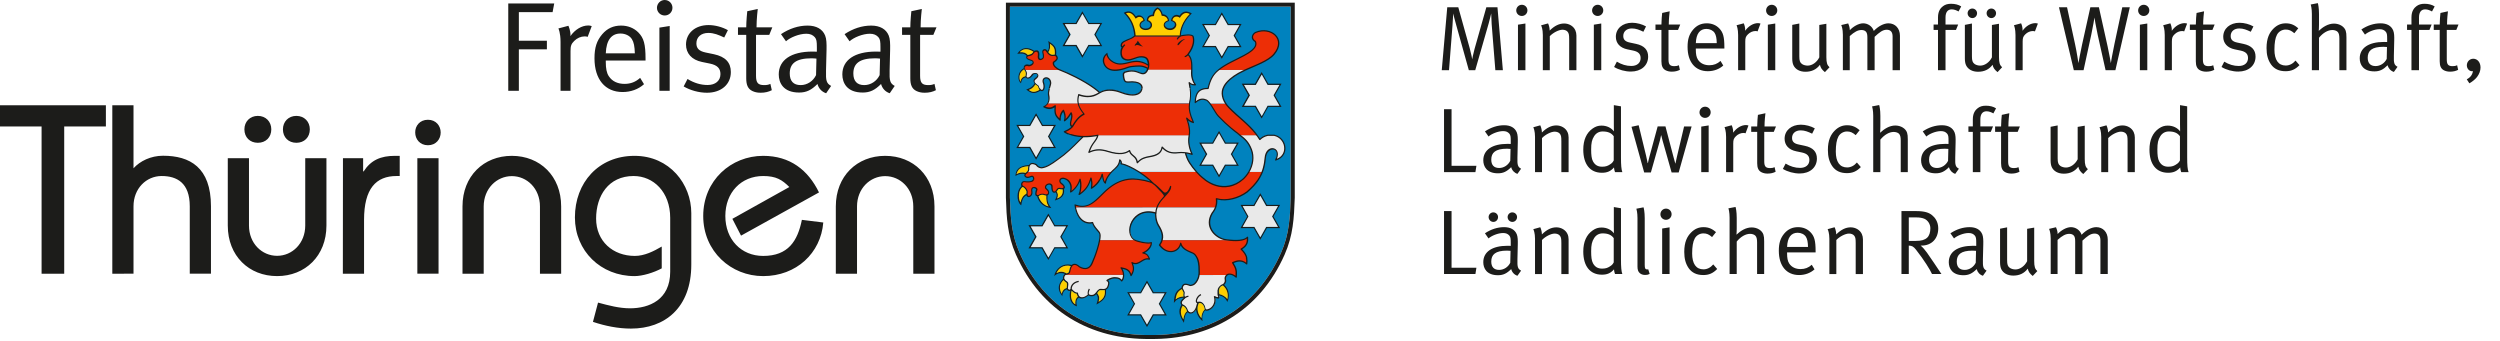 <?xml version="1.0" encoding="UTF-8" standalone="no"?><!DOCTYPE svg PUBLIC "-//W3C//DTD SVG 1.1//EN" "http://www.w3.org/Graphics/SVG/1.1/DTD/svg11.dtd"><svg width="100%" height="100%" viewBox="0 0 433 59" version="1.1" xmlns="http://www.w3.org/2000/svg" xmlns:xlink="http://www.w3.org/1999/xlink" xml:space="preserve" xmlns:serif="http://www.serif.com/" style="fill-rule:evenodd;clip-rule:evenodd;stroke-linejoin:round;stroke-miterlimit:2;"><g><path d="M221.87,43.796c1.429,-3.23 1.571,-6.143 1.677,-9.567l-0,-33.082l-48.633,0l-0,33.082c0.106,3.424 0.264,6.337 1.677,9.567c4.201,9.532 12.585,14.351 22.629,14.228c10.027,0.123 18.447,-4.696 22.65,-14.228Z" style="fill:#0082be;fill-rule:nonzero;"/><path d="M222.505,44.079c-4.325,9.814 -12.992,14.775 -23.285,14.633c-10.291,0.142 -18.94,-4.836 -23.265,-14.633c-1.465,-3.319 -1.624,-6.32 -1.73,-9.832l0,-33.788l50.028,-0l-0,33.805c-0.124,3.513 -0.283,6.496 -1.748,9.815Zm-0.635,-0.283c1.429,-3.23 1.571,-6.143 1.677,-9.567l-0,-33.082l-48.633,0l-0,33.082c0.106,3.407 0.264,6.337 1.677,9.567c4.201,9.532 12.585,14.351 22.629,14.228c10.027,0.123 18.447,-4.696 22.65,-14.228Z" style="fill:#1c1c1a;fill-rule:nonzero;"/><path d="M215.038,8.173l-2.279,-0l-1.145,2.012l-1.148,-2.012l-2.277,-0l1.146,-2.012l-1.146,-2.013l2.277,0l1.148,-2.012l1.145,2.012l2.279,0l-1.147,2.013l1.147,2.012Zm-0.37,-0.23l-1.026,-1.8l1.026,-1.801l-2.03,0l-1.024,-1.8l-1.026,1.8l-2.03,0l1.026,1.801l-1.026,1.8l2.03,0l1.026,1.801l1.024,-1.801l2.03,0Zm7.29,10.576l-2.295,-0l-1.147,2.012l-1.148,-2.012l-2.294,-0l1.147,-2.014l-1.147,-2.013l2.294,0l1.148,-2.012l1.147,2.012l2.295,0l-1.147,2.013l1.147,2.014Zm-0.373,-0.212l-1.022,-1.802l1.022,-1.801l-2.028,0l-1.024,-1.8l-1.023,1.8l-2.03,0l1.023,1.801l-1.023,1.802l2.03,-0l1.023,1.8l1.024,-1.8l2.028,-0Zm-7.023,10.415l-2.277,-0l-1.148,2.012l-1.147,-2.012l-2.295,-0l1.146,-2.013l-1.146,-2.012l2.295,-0l1.147,-2.012l1.148,2.012l2.277,-0l-1.148,2.012l1.148,2.013Zm-0.373,-0.23l-1.022,-1.8l1.022,-1.783l-2.028,-0l-1.024,-1.801l-1.025,1.801l-2.029,-0l1.023,1.783l-1.023,1.8l2.029,0l1.025,1.783l1.024,-1.783l2.028,0Zm7.522,11.015l-2.277,-0l-1.148,2.012l-1.147,-2.012l-2.277,-0l1.147,-2.012l-1.147,-2.013l2.277,0l1.147,-2.012l1.148,2.012l2.277,0l-1.148,2.013l1.148,2.012Zm-0.371,-0.212l-1.025,-1.8l1.025,-1.801l-2.03,0l-1.006,-1.8l-1.026,1.8l-2.028,0l1.024,1.801l-1.024,1.8l2.028,0l1.026,1.801l1.006,-1.801l2.03,0Zm-19.26,15.34l-2.277,-0l-1.147,2.012l-1.148,-2.012l-2.277,-0l1.147,-2.013l-1.147,-2.012l2.277,0l1.148,-2.012l1.147,2.012l2.277,0l-1.147,2.012l1.147,2.013Zm-0.372,-0.212l-1.022,-1.801l1.022,-1.8l-2.029,-0l-1.023,-1.801l-1.024,1.801l-2.03,-0l1.024,1.8l-1.024,1.801l2.03,-0l1.024,1.8l1.023,-1.8l2.029,-0Zm-16.697,-11.403l-2.295,-0l-1.148,2.012l-1.147,-2.012l-2.295,-0l1.148,-2.013l-1.148,-2.012l2.295,0l1.147,-2.012l1.148,2.012l2.295,0l-1.148,2.012l1.148,2.013Zm-0.371,-0.212l-1.024,-1.783l1.024,-1.801l-2.03,0l-1.024,-1.8l-1.024,1.8l-2.047,0l1.023,1.801l-1.023,1.783l2.047,-0l1.024,1.8l1.024,-1.8l2.03,-0Zm-1.748,-17.158l-2.294,0l-1.148,2.012l-1.147,-2.012l-2.277,0l1.147,-2.012l-1.147,-2.013l2.277,0l1.147,-2.012l1.148,2.012l2.294,0l-1.147,2.013l1.147,2.012Zm-0.388,-0.229l-1.024,-1.783l1.024,-1.801l-2.03,0l-1.024,-1.783l-1.024,1.783l-2.03,0l1.024,1.801l-1.024,1.783l2.03,-0l1.024,1.8l1.024,-1.8l2.03,-0Zm8.402,-17.425l-2.294,0l-1.148,2.013l-1.147,-2.013l-2.295,0l1.147,-2.012l-1.147,-2.012l2.295,-0l1.147,-2.013l1.148,2.013l2.294,-0l-1.147,2.012l1.147,2.012Zm-0.37,-0.229l-1.024,-1.801l1.024,-1.8l-2.03,-0l-1.024,-1.801l-1.024,1.801l-2.03,-0l1.024,1.8l-1.024,1.801l2.03,-0l1.024,1.8l1.024,-1.8l2.03,-0Z" style="fill:#1c1c1a;"/><path d="M214.668,7.961l-2.032,0l-1.022,1.783l-1.026,-1.783l-2.03,0l1.024,-1.8l-1.024,-1.801l2.03,0l1.026,-1.783l1.022,1.783l2.032,0l-1.026,1.801l1.026,1.8Zm6.917,10.346l-2.047,-0l-1.005,1.8l-1.023,-1.8l-2.03,-0l1.022,-1.802l-1.022,-1.783l2.03,-0l1.023,-1.801l1.005,1.801l2.047,-0l-1.022,1.783l1.022,1.802Zm-7.396,10.185l-2.028,0l-1.024,1.801l-1.025,-1.801l-2.029,0l1.023,-1.8l-1.023,-1.783l2.029,-0l1.025,-1.801l1.024,1.801l2.028,-0l-1.022,1.783l1.022,1.8Zm7.151,10.803l-2.048,0l-1.006,1.783l-1.024,-1.783l-2.031,0l1.008,-1.8l-1.008,-1.801l2.031,0l1.024,-1.783l1.006,1.783l2.048,0l-1.025,1.801l1.025,1.8Zm-19.632,15.128l-2.046,-0l-1.006,1.783l-1.024,-1.783l-2.03,-0l1.006,-1.801l-1.006,-1.8l2.03,-0l1.024,-1.783l1.006,1.783l2.046,-0l-1.022,1.8l1.022,1.801Zm-17.068,-11.615l-2.03,-0l-1.024,1.8l-1.024,-1.8l-2.03,-0l1.024,-1.801l-1.024,-1.783l2.03,0l1.024,-1.8l1.024,1.8l2.03,0l-1.024,1.783l1.024,1.801Zm-2.136,-17.387l-2.03,-0l-1.024,1.8l-1.006,-1.8l-2.048,-0l1.024,-1.783l-1.024,-1.801l2.048,0l1.006,-1.783l1.024,1.783l2.03,0l-1.006,1.801l1.006,1.783Zm8.032,-17.654l-2.03,-0l-1.024,1.8l-1.024,-1.8l-2.03,-0l1.024,-1.783l-1.024,-1.8l2.03,-0l1.024,-1.783l1.024,1.783l2.03,-0l-1.024,1.8l1.024,1.783Z" style="fill:#e9e9e9;"/><path d="M206.387,12.109l-7.661,0c0.018,-0.053 0.053,-0.106 0.071,-0.176c0.141,-0.336 0.159,-0.653 0.088,-1.077c-0.088,-0.618 -0.335,-0.953 -1.147,-0.989c-1.024,-0.052 -1.766,0.742 -2.719,0.512c-0.988,-0.247 -0.865,-1.271 -0.812,-1.659c0.036,-0.212 0.124,-0.371 0.23,-0.512c-0,0 -0.071,-0.035 -0.106,-0.053c-0.159,-0.088 -0.124,-0.282 -0.071,-0.494c0.141,-0.371 0.477,-0.441 0.865,-0.636c0.3,-0.158 0.847,-0.247 1.43,-0.759l7.979,0c-0,0 1.835,-0.406 2.1,0.106c0.141,0.459 0.318,1.554 -0.882,3.125c0.582,0.547 0.672,1.341 0.635,2.612Z" style="fill:#ed2e06;fill-rule:nonzero;"/><path d="M186.776,17.936c-0.124,-0.513 -0.071,-0.988 0.07,-1.537c2.313,0.796 3.266,-0.23 3.99,-0.565c0.953,-0.441 2.312,-0.265 3.142,0.07c2.524,1.008 3.565,0.318 3.76,-0.441c0.141,-0.565 -0.124,-1.483 -2.348,-1.271c-0.3,0 -0.441,-0.017 -0.583,-0.212c-0.141,-0.176 -0.264,-0.794 -0.247,-1.2c0.053,-0.176 0.124,-0.194 0.212,-0.3c1.165,-0.371 1.801,-0.247 2.719,0.141c0.6,0.265 0.953,0.053 1.235,-0.547l7.661,-0l0,0.176c-0.159,1.554 0.636,2.472 0.636,2.472c-0.389,0.017 -0.742,-0.053 -1.077,-0.389c0.282,1.395 0.335,2.348 0.069,3.462l-0.016,0.106l-19.223,-0l-0,0.035Z" style="fill:#e9e9e9;fill-rule:nonzero;"/><path d="M205.963,23.408c0,0.071 -0.017,0.142 -0.037,0.23c-0.157,0.918 0,1.959 0.532,3.089c-0.901,-0.336 -1.908,-0.353 -2.403,-0.3c-1.163,0.141 -2.028,-0.071 -2.805,-0.971c-0.123,0.988 -0.847,1.43 -2.153,1.642c-0.883,0.141 -1.518,0.353 -2.136,1.059c-0.159,-1.271 -1.112,-1.112 -1.359,-2.101c-0.6,0.424 -1.554,0.812 -3.76,0.124c-1.306,-0.406 -2.295,-0.318 -3.266,0.176c0.512,-1.641 1.271,-1.906 1.554,-2.948l-0.053,0.018l0.053,-0.018l15.833,0Z" style="fill:#e9e9e9;"/><path d="M197.296,29.781l9.921,-0c1.571,1.747 3.548,2.859 5.685,2.453c1.448,-0.264 2.664,-1.235 3.372,-2.453l2.348,-0c-0.512,1.341 -1.377,2.365 -2.648,3.477c-1.483,1.077 -3.583,1.677 -5.296,1.165c0.087,0.6 0,1.095 -0.159,1.536l-24.273,-0c-0.035,-0.159 -0.053,-0.3 -0.053,-0.459c2.419,0.883 3.548,-0.794 5.296,-2.436c1.643,-1.536 3.23,-2.065 4.854,-2.03c1.096,0.018 2.895,0.388 3.373,0.741c-0.619,-0.706 -1.519,-1.412 -2.42,-1.994Z" style="fill:#ed2e06;fill-rule:nonzero;"/><path d="M210.518,35.941c-0.142,0.371 -0.336,0.671 -0.565,0.936c-1.359,2.277 0.335,4.166 2.102,4.589c0.316,0.036 0.687,0.106 1.075,0.142l-11.88,-0c0.21,-0.707 0.071,-1.501 -0.617,-2.578c-0.565,-0.882 -0.477,-2.153 -0.477,-2.153c-0.653,-0.194 -1.73,-0.406 -2.807,0.194c-2.33,1.306 -1.871,3.936 -0.741,4.537l-6.178,-0c0.07,-0.424 0.106,-0.812 0.07,-1.077c-0.07,-0.477 -0.918,-0.918 -1.271,-1.977c-1.394,0.282 -2.647,-0.671 -2.965,-2.595l24.254,-0.018Z" style="fill:#e9e9e9;fill-rule:nonzero;"/><path d="M201.266,41.608l11.884,-0c1.092,0.105 2.347,0.07 2.91,-0.512c0.053,0.776 -0.033,1.447 -1.094,2.065c0.988,0.988 1.094,1.677 0.973,2.559c-0.795,-0.67 -1.501,-0.6 -2.419,-0.194c0.583,0.953 0.706,1.324 0.6,2.489c-0.617,-0.565 -1.218,-0.618 -1.571,-0.388l-4.891,-0c0.037,-0.23 0.053,-0.512 0.018,-0.812c0.053,-1.765 -0.495,-2.701 -1.024,-2.966c-0.512,-0.264 -1.924,-0.6 -2.171,-1.747c-0.247,1.571 -2.332,2.153 -3.654,0.318c0.212,-0.265 0.353,-0.53 0.439,-0.812Z" style="fill:#ed2e06;fill-rule:nonzero;"/><path d="M212.549,47.627c-0.088,0.07 -0.158,0.141 -0.211,0.247c-0.318,0.565 0.264,0.741 -0.389,1.412c-0.653,0.141 -1.255,1.024 -0.865,1.624c0.336,0.53 0.053,0.953 -0.672,0.494c0.247,0.706 0.053,1.624 -0.724,2.119c-1.2,0.6 -0.794,-0.195 -1.183,-0.706c-0.388,-0.636 -0.918,-0.406 -0.918,-0.406c-0.105,0.088 -0.264,0.706 -0.3,0.882c-0.37,1.077 -1.306,1.253 -1.624,0.424c-0.09,-0.442 -0.547,-0.812 -0.812,-0.865c-0.582,-0.512 0.193,-1.042 0.477,-1.306c-0.3,-0.089 -0.247,-0.442 -0.196,-0.848c-0.069,-0.353 -0.422,-0.67 -0.369,-0.829c0.141,-0.724 0.547,-0.759 1.43,-0.406c0.406,-0.071 0.635,-0.124 0.971,-0.548c0.106,-0.141 0.423,-0.582 0.529,-1.271l4.856,-0.017Z" style="fill:#e9e9e9;fill-rule:nonzero;"/><path d="M194.613,47.627c0,0.441 -0.123,0.812 -0.318,1.024c-0.264,-0.318 -0.494,-0.53 -1.235,-0.53c-0.547,0 -1.271,0.371 -1.306,0.494c0.211,0.071 0.3,0.265 0.282,0.495c-0.212,1.571 -1.271,0.882 -1.624,1.076c-0.335,0.212 -0.441,0.706 -1.006,0.971c-0.653,0.141 -0.865,-0.123 -0.865,-0.123c-0.583,0.582 -1.765,1.006 -1.942,-0.283c-0.335,0.071 -0.741,-0.3 -1.041,-0.671c-0.159,0.159 -0.424,0.371 -0.689,-0.088c-0.017,-0.37 0.212,-0.953 -0.088,-1.165c-0.459,-0.3 -0.688,-0.6 -0.441,-1.094c0.017,-0.053 0.053,-0.089 0.07,-0.124l10.203,0.018Z" style="fill:#e9e9e9;fill-rule:nonzero;"/><path d="M190.447,41.608l6.179,-0c0.053,0.035 0.123,0.052 0.194,0.07c1.112,0.336 2.171,0.53 2.612,0.3c0.053,0.83 -0.882,1.624 -1.483,1.801c0.512,0.141 0.848,0.176 1.15,1.094c-0.532,-0.159 -1.097,0.141 -1.414,0.371c-0.442,0.318 -0.989,0.565 -1.589,0.247c0.282,0.706 0.441,1.289 -0.159,2.224c-0.282,-1.13 -1.183,-1.218 -1.747,-1.324c0.3,0.353 0.441,0.812 0.441,1.218l-10.238,0c0.264,-0.3 0.812,-0.07 0.882,-0.618c0.212,-1.359 0.883,-1.553 1.677,-0.812c1.077,0.601 1.73,0.248 2.118,-0.423c0.177,-0.353 1.095,-2.577 1.377,-4.148Z" style="fill:#ed2e06;fill-rule:nonzero;"/><path d="M177.95,29.781l14.563,-0c-0.459,0.476 -1.059,1.306 -1.077,1.924c-0.371,-0.283 -0.336,-0.689 -0.53,-1.536c-0.317,1.13 -0.988,1.889 -1.836,2.436c0.142,-0.671 0.089,-1.306 -0.105,-1.765c-0.353,1.553 -1.289,2.348 -2.03,2.859c0.3,-0.617 0.441,-1.871 0.141,-2.665c-0.212,1.077 -1.253,2.083 -1.589,2.206c0.018,-0.388 0.3,-1.306 -0.529,-2.047c-1.218,-0.812 -1.73,0.141 -1.095,0.6c0.671,0.477 0.6,0.953 -0.088,0.9c-0.212,-0.106 -0.494,-0.088 -0.636,0.141c-0.37,0.618 -0.953,0.742 -0.935,-0.6c-0.159,-0.688 -1.289,-0.3 -1.095,0.336l0.23,0.247c0.547,0.441 0.3,1.094 -0.353,0.935c-0.247,-0.158 -0.847,-0.141 -1.042,0.106c-0.635,0.159 -0.6,-0.37 -0.353,-1.024c0.071,-0.353 -1.059,-0.741 -0.847,0.336c0.159,0.882 -1.006,1.306 -0.847,0.141c0.106,-0.212 -0.247,-0.883 -0.742,-1.059c-0.335,-0.282 -0.123,-0.9 0.336,-0.83c0.441,0.071 0.812,0.089 1.218,-0.053c0.512,-0.159 0.406,-1.129 -0.23,-0.794c-0.67,0.353 -1.253,-0.141 -0.812,-0.547c0.071,-0.053 0.194,-0.141 0.283,-0.247Z" style="fill:#ed2e06;fill-rule:nonzero;"/><path d="M181.427,17.936c0.265,-0.388 0.318,-0.9 0.212,-1.396c-0.177,-0.777 0.335,-1.836 0.335,-2.154c-0.017,-1.165 -1.465,-1.182 -1.288,-0.194c0.406,1.095 -0.088,1.942 -0.636,1.236l-0.211,-0.583c-0.795,-0.512 -0.971,-0.953 -0.424,-1.306c0.777,-0.6 0.106,-1.094 -0.547,-0.724c-0.477,0.759 -0.989,0.812 -1.13,0.495c-0.088,-0.195 0.141,-0.424 -0.018,-0.883c-0.035,-0.124 -0.159,-0.3 -0.159,-0.3l6.073,-0c2.083,0.83 5.083,2.348 6.831,3.936c-0.688,0.406 -1.677,1.024 -3.619,0.355c-0.141,0.546 -0.194,1.042 -0.07,1.536l-5.349,-0l0,-0.018Z" style="fill:#e9e9e9;fill-rule:nonzero;"/><path d="M181.427,17.936l5.349,0c0.123,0.547 0.441,1.112 1.006,1.801c-0.918,0.406 -1.553,1.341 -1.907,1.977c-0.035,0.07 -0.088,0.141 -0.141,0.194c-0.776,-0.441 0.283,-1.501 -0.194,-2.383c-0.388,0.653 -0.777,1.094 -1.13,1.324c0.212,-0.653 0.036,-1.165 -0.194,-1.765c-0.3,0.3 -0.618,0.917 -0.582,1.641c-0.795,-0.706 -0.971,-1.077 -0.848,-2.418c-0.688,0.476 -1.182,0.529 -1.977,0.088c0.265,-0.07 0.477,-0.247 0.618,-0.459Z" style="fill:#ed2e06;fill-rule:nonzero;"/><path d="M191.718,9.32c0.089,0.653 0.53,1.13 1.095,1.448c1.447,0.812 2.665,-0.177 4.077,-0.141c0.53,0.017 1.307,0.194 2.03,0.706c0,0.194 -0.035,0.353 -0.088,0.529c-0.988,-0.565 -1.712,-0.459 -2.86,-0.335c-0.582,0.07 -1.694,0.671 -2.93,0.653c-0.794,-0.018 -1.571,-0.371 -1.853,-1.253c-0.194,-0.671 0.106,-1.307 0.529,-1.607Z" style="fill:#ed2e06;fill-rule:nonzero;"/><path d="M194.825,2.277c0.777,-0.424 1.412,-0.053 1.906,0.777c0.495,-0.512 1.324,-0.194 1.448,0.512c-1.13,0.423 -0.777,1.535 0.265,1.535c1.2,0 1.288,-1.253 0.317,-1.518c-0.035,-0.441 0.283,-0.9 0.989,-0.9c0.018,-0.582 0.424,-1.112 0.741,-1.236c0.442,0.177 0.689,0.654 0.795,1.165c0.741,-0.017 1.076,0.636 1.094,0.971c-1.183,0.336 -0.812,1.483 0.283,1.483c0.951,0 1.412,-1.165 0.263,-1.5c0.019,-0.742 0.919,-1.077 1.376,-0.671c0.585,-0.936 1.291,-0.9 1.926,-0.512c-1.465,1.43 -1.818,2.895 -1.836,3.848l-7.819,0c-0.089,-1.606 -0.689,-2.93 -1.748,-3.954Z" style="fill:#ffce00;fill-rule:nonzero;"/><path d="M216.29,29.781c0.706,-1.201 0.935,-2.63 0.441,-3.901c-0.475,-1.254 -1.075,-1.801 -1.957,-2.472l2.93,0c0.176,0.23 0.335,0.477 0.494,0.742c0.388,-0.389 0.883,-0.636 1.393,-0.742l1.078,0c0.548,0.106 1.075,0.424 1.43,0.936c0.706,1.006 0.653,2.807 -1.165,3.336c1.165,-2.206 -1.589,-2.754 -1.818,-0.318c-0.09,0.936 -0.249,1.713 -0.514,2.419l-2.312,-0Z" style="fill:#e9e9e9;fill-rule:nonzero;"/><path d="M209.566,17.936l2.736,0c0.159,0.247 0.353,0.477 0.583,0.706c1.8,1.889 3.442,2.86 4.836,4.784l-2.93,-0c-0.882,-0.688 -2.083,-1.518 -3.76,-3.301c-0.46,-0.477 -0.971,-1.52 -1.465,-2.189Z" style="fill:#ed2e06;fill-rule:nonzero;"/><path d="M209.566,17.936c-0.212,-0.3 -0.441,-0.513 -0.637,-0.6c-0.53,-0.214 -1.059,-0.284 -1.906,0.424c0.053,-1.661 0.635,-2.438 2.224,-2.42c0.388,-1.695 0.953,-2.489 1.696,-3.125c0.035,-0.035 0.088,-0.07 0.124,-0.106l4.677,0c-1.094,0.512 -2.384,1.183 -3.32,2.26c-0.969,1.094 -0.883,2.42 -0.123,3.567l-2.735,0Z" style="fill:#e9e9e9;fill-rule:nonzero;"/><path d="M215.744,12.109l-4.677,0c1.624,-1.324 4.218,-2.153 5.719,-3.318c0.812,-0.636 0.812,-1.201 0.653,-1.571c-0.936,-0.601 -0.388,-1.395 0.071,-1.589c0.865,-0.371 1.975,-0.459 3,0.194c0.83,0.53 1.589,1.889 0.142,3.601c-0.971,1.148 -3.354,1.995 -4.396,2.471c-0.176,0.053 -0.335,0.124 -0.512,0.212Z" style="fill:#ed2e06;fill-rule:nonzero;"/><path d="M197.032,7.043c0.247,0.194 0.353,0.671 0.935,1.006c-0.476,0 -0.953,-0.512 -1.412,-0.088c-0.106,-0.353 0.459,-0.494 0.477,-0.918Z" style="fill:#1c1c1a;fill-rule:nonzero;"/><path d="M204.004,7.537c-0.176,0.318 0.051,0.406 0.23,0.159c0.141,-0.159 0.335,-0.547 1.041,-0.953c-0.688,0.106 -1.2,0.671 -1.271,0.794Z" style="fill:#1c1c1a;fill-rule:nonzero;"/><path d="M201.213,32.923c0.108,0.106 0.408,0.441 0.549,0.441c0.548,0 0.848,-1.006 0.883,-1.094c0.018,-0.124 0.229,-0.106 0.212,0.035c-0.016,0.388 -0.194,0.724 -0.442,1.041c-0.158,0.212 -0.335,0.406 -0.529,0.618c-0.689,0.742 -1.501,1.589 -1.589,2.948c-0.017,0.141 -0.229,0.124 -0.212,-0.018c0.089,-1.271 0.742,-2.065 1.501,-2.912c0.069,-0.212 -0.759,-1.006 -0.865,-1.112c-0.318,-0.336 -0.653,-0.742 -1.042,-0.989c-0.123,-0.088 0,-0.282 0.124,-0.194c0.477,0.318 1.112,0.936 1.41,1.236Z" style="fill:#1c1c1a;fill-rule:nonzero;"/><path d="M190.147,23.408c-1.871,0.371 -4.289,0.371 -5.79,-0.635c0.53,-0.212 1.218,-0.565 1.501,-1.059c0.371,-0.636 0.988,-1.571 1.906,-1.977c-0.565,-0.689 -0.882,-1.254 -1.006,-1.803l19.205,0c-0.105,0.883 0,1.695 0.691,3.303c-0.389,-0.123 -0.777,-0.282 -1.185,-0.741c0.23,0.688 0.618,1.641 0.461,2.948l-15.783,-0l0,-0.036Z" style="fill:#ed2e06;fill-rule:nonzero;"/><path d="M193.942,27.68c-0.07,1.006 -0.812,1.518 -1.218,1.889c0,-0 -0.158,0.159 -0.211,0.212l-14.563,-0c0.035,-0.053 0.07,-0.089 0.106,-0.142c0.053,-0.07 0.088,-0.158 0.106,-0.247c-0.071,-0.865 0.388,-1.447 1.341,-0.865c0,0 0.283,0.495 0.918,0.512c0.865,-0.123 1.589,-0.582 2.824,-1.482c1.889,-1.307 3.178,-2.737 3.954,-3.513c0.159,-0.159 0.3,-0.3 0.424,-0.389c0.847,0.018 1.712,-0.053 2.471,-0.211l0.053,-0.018c-0.265,1.041 -1.041,1.306 -1.553,2.948c0.953,-0.494 1.959,-0.583 3.266,-0.177c2.206,0.689 3.159,0.3 3.759,-0.123c0.248,0.988 1.183,0.812 1.342,2.1c0.6,-0.706 1.236,-0.918 2.136,-1.059c1.306,-0.212 2.03,-0.653 2.153,-1.641c0.777,0.9 1.642,1.112 2.789,0.97c0.283,-0.035 0.742,-0.053 1.236,0.018l0,0.018l0.018,0.035l-0,0.106l0.035,0.071l0.018,0.07c0.106,0.336 0.247,0.742 0.474,1.148c0.053,0.088 0.106,0.194 0.179,0.282c0.335,0.512 0.688,0.989 1.077,1.43l0.123,0.141l-9.92,0l-0.23,-0.141c-1.147,-0.706 -2.295,-1.218 -2.895,-1.271c0.177,-0.388 -0.212,-0.671 -0.212,-0.671Z" style="fill:#e9e9e9;fill-rule:nonzero;"/><path d="M177.579,12.109c0,0 -0.106,-0.141 -0.141,-0.212c-0.124,-0.476 0.229,-0.794 0.812,-0.564c0.6,-0.071 0.953,-0.583 0.512,-0.865c-0.265,-0.089 -0.883,-0.212 -0.936,-0.495c-0.035,-0.512 0.459,-0.317 0.847,-0.547c0.424,-0.247 0.248,-0.547 0.795,-0.618c0.441,-0.053 0.476,0.459 0.406,0.936c-0.053,0.777 0.653,0.529 0.829,0.212c0.124,-0.812 -0.423,-1.183 0.248,-1.342c0.282,-0.07 0.529,0.671 0.97,0.883c0.495,0.247 0.812,-0.124 1.06,0.229c0.3,0.459 -0,0.653 -0.512,1.059c-0,0.159 -0.212,0.565 0.9,1.236c0.106,0.035 0.3,0.088 0.3,0.088l-6.09,0Z" style="fill:#ed2e06;fill-rule:nonzero;"/><path d="M183.44,50.292c-0.177,-0.653 0.017,-1.288 0.67,-1.994c-0.035,-0.159 -0.017,-0.353 0.089,-0.583c0.07,-0.123 0.141,-0.212 0.247,-0.265c-0.548,-0.264 -1.307,-0.194 -1.854,0.371c0.159,-1.183 1.395,-2.348 3.019,-1.924c0.353,-0.353 0.847,-0.265 1.394,0.229c1.024,0.565 1.607,0.23 1.942,-0.388c0.071,-0.123 0.247,-0.529 0.459,-1.077l0.017,-0c0.336,-0.865 0.742,-2.083 0.918,-3.053c0.071,-0.424 0.106,-0.777 0.071,-1.042c-0.035,-0.212 -0.371,-0.547 -0.512,-0.706c-0.247,-0.3 -0.547,-0.653 -0.724,-1.165c-1.959,0.335 -2.93,-1.589 -3.071,-3.177c-0.018,-0.177 0.141,-0.106 0.141,-0.106c1.748,0.635 2.789,-0.089 3.954,-1.218c0.389,-0.371 0.795,-0.795 1.236,-1.201c1.077,-0.988 2.136,-1.588 3.195,-1.871l1.419,0c-1.487,0.034 -2.949,0.588 -4.473,2.013c-1.518,1.412 -2.824,3.3 -5.243,2.524c0.177,1.447 1.095,3.159 2.878,2.789c-0,-0 0.106,-0.035 0.123,0.07c0.23,0.706 0.653,1.042 1.077,1.589c0.335,0.441 0.23,1.006 0.141,1.536c-0.176,0.953 -0.565,2.136 -0.9,3.018l-0.006,0c-0.21,0.574 -0.418,1.008 -0.488,1.165c-0.406,0.724 -1.13,1.112 -2.26,0.477c-0.723,-0.688 -1.324,-0.565 -1.518,0.724c-0.106,0.706 -0.776,0.353 -0.971,0.776c-0.194,0.424 -0.035,0.671 0.406,0.954c0.389,0.229 0.142,0.847 0.142,1.218c0.176,0.3 0.317,0.229 0.459,0.088c-0.036,-0.547 0.353,-1.253 1.394,-1.43l0.035,0.212c-0.953,0.176 -1.235,0.794 -1.2,1.218c0.065,0.081 0.129,0.147 0.194,0.212l0.018,-0l-0,0.017c0.265,0.247 0.512,0.406 0.706,0.371c-0,-0 0.123,-0.018 0.141,0.088c0.141,1.006 1.042,0.883 1.712,0.265c-0.07,-0.212 -0.035,-0.494 0.036,-0.741l0.006,-0c0.035,-0.1 0.085,-0.199 0.135,-0.283l0.176,0.124c-0.035,0.053 -0.07,0.123 -0.088,0.194l-0.014,-0c-0.095,0.237 -0.124,0.485 -0.056,0.653c0.176,0.177 0.564,0.124 0.741,0.088c0.353,-0.159 0.547,-0.529 0.777,-0.776l0.017,-0c0.124,-0.124 0.247,-0.23 0.424,-0.247c0.229,-0.018 0.459,0.052 0.688,0.017c0.265,-0.035 0.565,-0.194 0.671,-0.953c0,-0.194 -0.07,-0.335 -0.229,-0.388c-0.053,-0 -0.071,-0.071 -0.071,-0.142c0.071,-0.194 0.865,-0.564 1.412,-0.564c0.706,-0 0.989,0.176 1.236,0.458c0.388,-0.564 0.212,-1.5 -0.194,-1.994c-0.053,-0.035 -0.018,-0.177 0.106,-0.177c0.776,0.159 1.429,0.3 1.747,1.165c0.424,-0.759 0.283,-1.271 0.035,-1.906c-0.053,-0.124 0.053,-0.212 0.159,-0.141c1.112,0.582 1.624,-0.812 2.789,-0.671c-0.011,-0.024 -0.015,-0.047 -0.027,-0.071l-0.008,0l0,-0.013c-0.005,-0.008 -0.01,-0.015 -0.018,-0.022l0.011,0c-0.21,-0.513 -0.44,-0.567 -0.964,-0.724c-0.07,0.018 -0.106,-0.159 0,-0.212c0.53,-0.158 1.324,-0.829 1.395,-1.535c-0.618,0.159 -2.225,-0.177 -2.736,-0.442c-2.242,-1.182 -0.565,-6.16 3.636,-4.924l0.071,0.123c-0,0 -0.018,0.3 0.035,0.724c0.053,0.423 0.176,0.935 0.441,1.359c0.741,1.183 1.042,2.259 0.23,3.442c1.288,1.712 3.175,1.095 3.406,-0.335c0,-0.071 0.177,-0.141 0.21,-0c0.126,0.512 0.497,0.865 0.938,1.129c0.459,0.265 0.935,0.406 1.182,0.548c0.262,0.139 0.523,0.433 0.716,0.865l0.026,-0c0.231,0.512 0.371,1.235 0.353,2.171c0.071,0.759 -0.124,1.553 -0.583,2.153c-0.353,0.459 -0.617,0.512 -1.041,0.583l-0.053,-0c-0.883,-0.353 -1.165,-0.265 -1.289,0.353c0.018,0.088 0.106,0.229 0.196,0.371l-0.019,-0c0.071,0.123 0.143,0.247 0.157,0.388l0,0.035c-0.014,0.159 -0.122,0.6 0.072,0.706c0.179,-0.106 0.406,-0.194 0.583,-0.194l-0,0.212c-0.141,0 -0.318,0.071 -0.51,0.194c-0.267,0.265 -0.92,0.706 -0.494,1.112c0.296,0.071 0.757,0.477 0.863,0.936c0.247,0.653 1.041,0.635 1.429,-0.424c0.02,-0.106 0.126,-0.494 0.212,-0.741c-0.527,-0.124 -0.086,-1.324 0.638,-1.571l0.068,0.212c-0.298,0.106 -0.564,0.441 -0.67,0.741c-0.053,0.141 -0.142,0.441 0.123,0.406c0.018,-0 0.053,-0.018 0.09,-0.035c0.404,-0.071 0.74,0.141 0.936,0.476c0.422,0.547 -0.037,1.201 1.041,0.671c0.724,-0.477 0.899,-1.342 0.671,-1.995c-0.019,-0.053 0.069,-0.141 0.177,-0.123c0.282,0.176 0.476,0.212 0.564,0.159c0.018,-0.124 -0.123,-0.265 -0.106,-0.53c0.018,-0.265 -0.017,-0.476 0,-0.653l0.034,-0c0.001,-0.152 0.022,-0.288 0.124,-0.424c0.211,-0.317 0.511,-0.565 0.829,-0.653c0.565,-0.6 0.018,-0.776 0.353,-1.377c0.389,-0.706 1.271,-0.423 1.783,-0.035c0.071,-0.971 -0.07,-1.341 -0.6,-2.206c-0,-0 -0.053,-0.106 0.053,-0.159c0.883,-0.406 1.589,-0.495 2.383,0.088c0.035,-0.3 0.018,-0.565 -0.053,-0.847l0.037,-0c-0.106,-0.442 -0.372,-0.883 -0.92,-1.413c0,0 -0.086,-0.105 0.02,-0.176c0.898,-0.512 1.059,-1.077 1.039,-1.73c-0.917,0.671 -2.804,0.441 -3.918,0.265c-1.801,-0.441 -3.584,-2.401 -2.171,-4.749c0.582,-0.723 0.829,-1.482 0.706,-2.4c-0,-0 -0,-0.141 0.141,-0.124c1.677,0.494 3.742,-0.088 5.19,-1.147c0.812,-0.706 1.429,-1.359 1.906,-2.065c0.706,-1.042 1.078,-2.207 1.218,-3.743c0.229,-2.594 3.02,-1.977 2.138,0.142c1.994,-0.795 1.482,-3.548 -0.495,-3.972l-1.059,-0c-0.494,0.106 -0.972,0.335 -1.324,0.706c-0.106,0.071 -0.178,-0.018 -0.178,-0.018c-0.21,-0.353 -0.459,-0.688 -0.704,-1.006l0.282,0c0.193,0.247 0.369,0.494 0.547,0.777c0.389,-0.353 0.864,-0.583 1.358,-0.671l1.094,0c2.313,0.477 2.791,3.742 0.302,4.484c-0.143,0.035 -0.178,-0.089 -0.125,-0.159c1.114,-2.118 -1.412,-2.436 -1.607,-0.265c-0.123,1.536 -0.494,2.683 -1.182,3.725l0.019,-0c-0.494,0.776 -1.165,1.482 -2.03,2.241c-1.447,1.06 -3.513,1.66 -5.225,1.218c0.071,0.901 -0.196,1.677 -0.759,2.383c-1.29,2.172 0.318,4.007 2.03,4.431c1.042,0.159 3.142,0.424 3.884,-0.353c0.052,-0.053 0.194,-0.053 0.194,0.071c0.053,0.759 -0.036,1.465 -1.024,2.083c0.529,0.547 0.777,1.006 0.882,1.465l-0.017,-0c0.07,0.353 0.07,0.706 0.017,1.076c0,0.071 -0.09,0.142 -0.176,0.071c-0.724,-0.618 -1.343,-0.582 -2.191,-0.229c0.548,0.9 0.638,1.306 0.548,2.453c-0,0 -0.053,0.141 -0.177,0.071c-0.371,-0.353 -1.253,-0.83 -1.624,-0.177c-0.282,0.53 0.284,0.724 -0.388,1.43c0.3,0.283 0.512,0.6 0.653,0.936l-0.026,-0c0.256,0.631 0.219,1.33 -0.078,2.03c-0.371,-0.759 -0.865,-1.024 -1.395,-1.13c0.071,0.441 0.036,0.724 -0.671,0.424c0.142,0.706 -0.105,1.518 -0.829,1.994c-0.336,0.177 -0.724,0.353 -0.953,0.141c-0.389,0.424 -0.618,1.113 -0.442,1.889c-0.618,-0.459 -1.059,-1.271 -1.129,-1.977c-0.389,0.671 -1.06,0.883 -1.467,0.424c-0.528,0.423 -0.528,1.024 -0.636,1.836c-0.704,-1.059 -1.13,-1.977 -0.441,-3.089c-0.422,-0.477 0.072,-0.936 0.425,-1.254c-0.653,0.036 -1.114,0.159 -1.518,0.653l-0.212,0.247l0.018,-0.317c0.016,-0.23 0.035,-0.459 0.088,-0.689c0.089,-0.512 0.283,-0.882 0.583,-1.182l0.017,0l0.332,0.017c-0.369,0.283 -0.598,0.671 -0.685,1.218c-0.019,0.106 -0.037,0.23 -0.052,0.336c0.388,-0.353 0.829,-0.459 1.357,-0.495c-0.069,-0.211 -0.016,-0.476 -0,-0.67c-0.016,-0.106 -0.124,-0.265 -0.212,-0.406l0.02,-0c-0.039,-0.071 -0.073,-0.142 -0.108,-0.212c-0.122,0.07 -0.228,0.141 -0.316,0.212l-0.336,0c0.177,-0.159 0.371,-0.3 0.599,-0.424c0.161,-0.847 0.688,-0.847 1.555,-0.512c0.371,-0.071 0.565,-0.123 0.865,-0.512c0.441,-0.565 0.6,-1.306 0.53,-1.994c0.017,-0.994 -0.138,-1.695 -0.363,-2.172l-0.01,0c-0.176,-0.37 -0.388,-0.6 -0.6,-0.706c-0.247,-0.123 -0.741,-0.282 -1.183,-0.547c-0.372,-0.212 -0.725,-0.494 -0.919,-0.9c-0.493,1.394 -2.488,1.73 -3.759,-0c0,-0 -0.052,-0.088 0,-0.124c0.795,-1.112 0.528,-2.118 -0.194,-3.265c-0.37,-0.601 -0.512,-1.43 -0.494,-2.119c-4.042,-1.129 -5.437,3.937 -3.213,4.608c1.13,0.353 2.136,0.511 2.525,0.317c-0,0 0.141,-0.035 0.158,0.089c0.053,0.776 -0.67,1.482 -1.253,1.782l0.053,0.018c0.411,0.137 0.623,0.424 0.764,0.812l0.03,0l0,0.018c0.036,0.07 0.053,0.141 0.071,0.211c0,0 0.018,0.142 -0.141,0.142c-1.059,-0.318 -1.624,1.076 -2.789,0.706c0.229,0.635 0.282,1.218 -0.265,2.083c-0.088,0.106 -0.194,0.035 -0.194,-0.036c-0.194,-0.794 -0.689,-1.059 -1.377,-1.182c0.353,0.582 0.459,1.641 -0.053,2.153c-0.088,0.106 -0.159,0 -0.159,0c-0.229,-0.3 -0.441,-0.494 -1.147,-0.494c-0.441,0 -0.936,0.247 -1.13,0.353c0.159,0.124 0.23,0.335 0.212,0.53c-0.088,0.617 -0.265,0.918 -0.583,1.059c0,0.035 0.018,0.07 0.018,0.106l-0.018,-0c0.124,1.288 -0.476,1.8 -1.659,2.471c0.283,-0.936 0.388,-1.2 -0.018,-1.801c-0.105,0.124 -0.247,0.23 -0.441,0.318c-0.3,0.071 -0.653,0.088 -0.918,-0.088c-0.423,0.388 -1.2,0.741 -1.677,0.388c-0.512,0.353 -0.441,0.918 -0.317,1.501c-1.183,-0.371 -1.43,-1.677 -1.148,-2.719c-0.136,0.068 -0.288,0.087 -0.44,-0.053l-0.019,0c-0.053,-0.053 -0.088,-0.106 -0.141,-0.176c-0.141,0.035 -0.247,0.088 -0.353,0.176c-0.247,0.212 -0.406,0.583 -0.441,1.006c-0.265,-0.353 -0.459,-0.67 -0.547,-1.006Zm0.688,0c0.159,-0.212 0.371,-0.353 0.6,-0.406c0.018,-0.3 0.141,-0.812 -0.053,-0.935c-0.212,-0.141 -0.388,-0.265 -0.476,-0.442c-0.618,0.636 -0.707,1.201 -0.548,1.783c0.053,0.194 0.142,0.389 0.23,0.583c0.053,-0.23 0.141,-0.424 0.247,-0.583Zm6.355,-0.017c-0.177,0.053 -0.247,0.211 -0.424,0.441l-0.035,0.053c0.388,0.529 0.423,0.847 0.247,1.5c0.706,-0.423 1.165,-0.9 1.059,-1.994l0.018,-0l-0,-0.036c-0.159,0.036 -0.353,0.036 -0.583,0.018c-0.106,-0 -0.194,-0 -0.265,0.018l-0.017,-0Zm20.618,-0c-0.015,0.223 0.02,0.446 0.054,0.653c0.477,0.088 1.077,0.406 1.394,0.865c0.106,-0.512 0.089,-1.042 -0.141,-1.536l0.026,-0c-0.124,-0.293 -0.334,-0.553 -0.628,-0.83c-0.476,0.159 -0.635,0.495 -0.671,0.848l-0.034,-0Zm-25.649,-4.202c-1.271,-0.282 -2.083,0.406 -2.471,1.218c0.6,-0.317 1.094,-0.317 1.747,0.053c0.212,-0.053 0.388,-0.088 0.424,-0.353c0.07,-0.406 0.176,-0.706 0.3,-0.918Zm19.382,6.885c-0.532,0.9 -0.284,1.677 0.123,2.347c0.09,-0.582 0.194,-1.041 0.636,-1.394c-0.036,-0.053 -0.053,-0.106 -0.071,-0.159c-0.07,-0.388 -0.441,-0.706 -0.688,-0.794Zm2.808,-0.459c-0.461,0.971 -0.159,1.906 0.441,2.595c0,-0.671 0.246,-1.183 0.581,-1.518c-0.016,-0.036 -0.033,-0.071 -0.033,-0.124c-0.053,-0.194 -0.09,-0.406 -0.212,-0.565c-0.177,-0.282 -0.461,-0.476 -0.777,-0.388Zm-22.031,-2.154c-0.265,0.971 -0,2.013 0.635,2.366c-0.053,-0.442 0,-0.989 0.441,-1.324c-0.088,-0.124 -0.158,-0.3 -0.211,-0.512c-0.283,-0 -0.618,-0.247 -0.865,-0.53Zm12.409,-19.24l-3.407,-0c0.583,-0.142 1.148,-0.212 1.73,-0.195c0.477,0.018 1.095,0.089 1.677,0.195Zm-7.626,-0c0.177,-0.283 0.3,-0.601 0.406,-0.954c0.018,-0.053 0.195,-0.123 0.212,0c0.036,0.212 0.106,0.618 0.194,0.954c0.036,0.158 0.089,0.282 0.159,0.37c0.036,-0.123 0.071,-0.247 0.124,-0.37c0.247,-0.583 0.759,-1.236 1.165,-1.607c0.582,-0.529 1.112,-0.935 1.183,-1.818c-0,-0.071 0.105,-0.159 0.247,-0.018c0.159,0.159 0.264,0.389 0.229,0.618c0.689,0.124 1.854,0.671 3.001,1.395c0.671,0.423 1.342,0.918 1.889,1.43l0.017,-0c0.212,0.194 0.406,0.388 0.583,0.582l-0.141,0.159c-0.459,-0.335 -2.207,-0.706 -3.319,-0.724l1.677,0l0,-0.017c0.441,0.088 0.883,0.194 1.218,0.317c-0.106,-0.106 -0.229,-0.212 -0.335,-0.317l-0.036,-0c-0.494,-0.442 -1.094,-0.865 -1.677,-1.254c-1.218,-0.776 -2.436,-1.324 -3.036,-1.377c-0.123,-0.035 -0.088,-0.158 -0.088,-0.158c0.071,-0.159 0.018,-0.301 -0.053,-0.389c-0.176,0.971 -0.812,1.271 -1.412,1.907c-0.318,0.335 -0.671,0.812 -0.883,1.271l0.018,-0c-0.106,0.211 -0.177,0.423 -0.177,0.617c-0.035,0.142 -0.176,0.071 -0.176,0.071c-0.23,-0.177 -0.318,-0.424 -0.388,-0.688l-0.018,-0c-0.035,-0.159 -0.071,-0.336 -0.088,-0.512c-0.071,0.176 -0.142,0.353 -0.23,0.494l-0.265,0.018Zm-11.308,0.035c-0.057,0.162 -0.162,0.304 -0.36,0.353c-0.441,0.141 -0.829,0.123 -1.271,0.053c-0.317,-0.053 -0.529,0.406 -0.264,0.635c0.494,0.195 0.918,0.865 0.794,1.183c-0.124,0.971 0.759,0.53 0.636,-0.159c-0.248,-1.218 1.165,-0.882 1.076,-0.335c-0.106,0.265 -0.406,1.024 0.177,0.9c0.265,-0.265 0.865,-0.282 1.147,-0.124c0.477,0.106 0.742,-0.335 0.23,-0.759l-0.23,-0.247l-0.017,-0.035c-0.23,-0.777 1.112,-1.236 1.306,-0.406l-0,0.035c-0.018,1.254 0.423,1.059 0.724,0.53c0.176,-0.283 0.494,-0.3 0.759,-0.177c0.441,0.018 0.67,-0.211 -0.018,-0.706c-0.3,-0.212 -0.371,-0.547 -0.265,-0.776c0.159,-0.353 0.689,-0.53 1.483,-0c0.635,0.564 0.706,1.182 0.6,1.941c0.388,-0.282 1.112,-1.076 1.324,-1.941l0.018,-0c-0,-0.036 0.017,-0.053 0.017,-0.089c0,-0.053 0.141,-0.123 0.212,-0.017c0,0.035 0.018,0.07 0.035,0.106l-0.017,-0c0.212,0.688 0.141,1.641 -0.053,2.312c0.618,-0.477 1.288,-1.147 1.624,-2.312l0.017,-0c0.018,-0.089 0.053,-0.195 0.071,-0.283c0,-0.07 0.177,-0.123 0.212,-0.018c0.035,0.089 0.07,0.195 0.088,0.301l-0.018,-0c0.106,0.37 0.124,0.812 0.053,1.271c0.477,-0.336 0.883,-0.76 1.183,-1.271l0.265,-0c-0.353,0.67 -0.847,1.165 -1.465,1.553c-0.141,0.088 -0.247,0.035 -0.23,-0.071c0.089,-0.494 0.089,-0.971 0,-1.359c-0.423,1.359 -1.2,2.012 -1.888,2.507c-0.089,0.053 -0.265,0.053 -0.248,-0.071c0.248,-0.512 0.371,-1.465 0.23,-2.224c-0.353,0.953 -1.218,1.783 -1.554,1.906c-0.194,0 -0.141,-0.106 -0.141,-0.106c0.018,-0.3 0.089,-0.582 0.053,-0.882c-0.017,-0.353 -0.159,-0.724 -0.547,-1.077c-0.106,-0.071 -0.212,-0.141 -0.318,-0.176l0.036,-0c-0.389,-0.177 -0.654,-0.124 -0.777,-0c-0.159,0.158 -0.124,0.423 0.141,0.6c0.494,0.353 0.689,0.829 0.353,1.024c0.212,1.059 -0.423,1.694 -1.571,1.994c0.336,-0.653 0.459,-0.971 0.141,-1.412c-0.37,0.23 -0.776,0 -0.759,-1.059c-0.141,-0.53 -1.006,-0.212 -0.882,0.265l0.194,0.212c0.441,0.37 0.424,0.935 0.035,1.112c-0.053,0.9 0.035,1.429 0.671,2.206c-1.253,-0.141 -2.136,-0.865 -2.471,-2.047c-0.495,-0.053 -0.318,-0.795 -0.177,-1.183c0,-0.159 -0.812,-0.583 -0.635,0.353c0.159,0.882 -0.848,1.324 -1.042,0.653c-0.6,0.353 -0.776,0.918 -0.9,1.748l-0.159,-0.142c-0.635,-0.618 -0.706,-2.418 0.212,-3.177c-0.23,-0.371 0.035,-0.971 0.547,-0.883c0.3,0.053 1.183,0.142 1.377,-0.229l0.236,-0Zm0.006,-0.018l-0.207,0c0.036,-0.07 0.053,-0.159 0.036,-0.282c-0.106,-0.547 -0.742,0.3 -1.324,-0.141c-0.194,-0.142 -0.247,-0.353 -0.124,-0.565c-0.512,-0.106 -1.165,0.017 -1.589,0.37c0,-0.988 0.512,-1.818 2.331,-1.924c0.211,-0.388 0.67,-0.529 1.359,-0.123l0.035,0.035c0,0 0.018,0.018 0.053,0.071c0.194,0.247 0.459,0.388 0.777,0.388c0.829,-0.124 1.535,-0.565 2.771,-1.465c1.377,-0.953 2.542,-2.083 3.707,-3.283l0.441,-0.442c-0.815,-0.051 -1.63,-0.2 -2.32,-0.494l-0.133,0c-0.212,-0.106 -0.424,-0.212 -0.618,-0.353c-0.071,-0.053 -0.071,-0.141 0.017,-0.194c0.424,-0.177 0.918,-0.424 1.236,-0.742c-0.6,-0.476 0.159,-1.429 -0.053,-2.153c-0.353,0.565 -0.706,0.953 -1.059,1.183c-0.106,0.053 -0.212,-0.053 -0.159,-0.124c0.177,-0.547 0.071,-1.006 -0.123,-1.518c-0.248,0.3 -0.477,0.83 -0.424,1.43c-0,0.176 -0.159,0.123 -0.177,0.088c-0.776,-0.688 -0.988,-1.094 -0.9,-2.279c-0.635,0.39 -1.147,0.39 -1.906,-0.016c-0.089,-0.054 -0.053,-0.159 0.017,-0.194c0.742,-0.266 0.936,-1.043 0.777,-1.767c-0.088,-0.406 -0.018,-0.829 0.088,-1.253l0.212,-0c-0.098,0.386 -0.171,0.797 -0.088,1.13c0.159,0.725 -0.018,1.537 -0.706,1.925c0.653,0.301 1.077,0.23 1.659,-0.194c0.053,-0.035 0.194,-0.017 0.177,0.106c-0.106,1.201 0.017,1.589 0.617,2.154c0.018,-0.653 0.318,-1.201 0.618,-1.465c0.053,-0.036 0.142,-0.053 0.177,0.035c0.212,0.512 0.37,0.988 0.265,1.536c0.282,-0.247 0.564,-0.618 0.865,-1.112c0.052,-0.036 0.123,-0.106 0.194,-0c0.476,0.865 -0.424,1.853 0.07,2.277c0.018,-0.036 0.053,-0.071 0.071,-0.106c0.353,-0.6 0.953,-1.518 1.836,-1.977c-1.024,-1.289 -1.165,-2.171 -0.848,-3.321c0,0 0.018,-0.123 0.142,-0.07c1.235,0.425 2.206,0.425 3.301,-0.212l0.105,-0.053c-0.264,-0.247 -0.564,-0.477 -0.9,-0.706l0.018,0.001c-1.836,-1.324 -4.343,-2.525 -6.09,-3.196c-0.388,-0.23 -1.006,-0.653 -0.989,-1.183c0,-0.07 0.018,-0.123 0.018,-0.159l0.035,-0.07c0.159,-0.124 0.442,-0.318 0.548,-0.494c0.07,-0.106 0.088,-0.212 -0.053,-0.424c-0.142,-0.194 -0.424,-0.088 -0.636,-0.088c-0.777,-0.036 -1.077,-1.024 -1.271,-0.971c-0.423,0.106 -0.229,0.353 -0.176,0.706c0.017,0.159 0.035,0.353 -0,0.565l-0.018,0.035c-0.247,0.459 -1.077,0.618 -1.041,-0.265c0.035,-0.229 0.123,-0.865 -0.283,-0.812c-0.529,0.071 -0.335,0.565 -1.077,0.724c-0.211,0.053 -0.476,0.018 -0.459,0.318c0.053,0.176 0.724,0.335 0.865,0.406c0.618,0.406 0.053,1.023 -0.547,1.076l-0.053,0c-0.406,-0.158 -0.935,0.018 -0.635,0.514c0.247,0.371 0.388,0.512 0.282,1.024c-0.017,0.071 -0.053,0.212 -0.017,0.282c0.07,0.159 0.441,0.3 0.935,-0.494l0.035,-0.035c0.795,-0.441 1.554,0.228 0.671,0.918c-0.423,0.264 -0.388,0.6 0.406,1.129l0.035,0.053l0.159,0.405l0.089,-0l0.017,0.07c0.23,0.3 0.389,0.23 0.477,0.071c0.017,-0.035 0.035,-0.071 0.053,-0.124c0.07,-0.247 0.07,-0.635 -0.106,-1.076c-0.212,-1.148 1.465,-1.166 1.5,0.158c0,0.212 -0.176,0.706 -0.229,0.918l-0.23,0c0.053,-0.212 0.124,-0.406 0.159,-0.582c0.053,-0.159 0.071,-0.265 0.071,-0.336c-0.018,-0.988 -1.201,-1.041 -1.059,-0.229c0.159,0.441 0.194,0.847 0.123,1.147c-0.017,0.089 -0.053,0.159 -0.088,0.23c-0.141,0.265 -0.388,0.335 -0.635,0.176c-0.971,0.565 -1.501,0.565 -2.454,-0.212c0.194,-0.053 0.353,-0.123 0.494,-0.194l0.018,0c0.441,-0.212 0.724,-0.476 0.935,-0.882c-0.264,-0.336 -0.264,-0.671 0.195,-0.971c0.653,-0.512 0.105,-0.83 -0.406,-0.547c-0.442,0.688 -1.042,0.935 -1.289,0.494c-0.512,0.123 -0.706,0.318 -0.865,1.024c-0.583,-0.424 -0.706,-1.924 0.494,-2.613c-0.07,-0.512 0.371,-0.794 0.953,-0.582c0.301,-0.036 0.848,-0.371 0.459,-0.653c-0.264,-0.089 -0.917,-0.23 -0.988,-0.565c-0.018,-0.177 0.018,-0.283 0.088,-0.353c-0.441,-0.442 -0.847,-0.424 -1.641,-0.336c0.794,-1.218 1.835,-1.235 2.965,-0.512c0.071,-0.035 0.159,-0.07 0.318,-0.088c0.618,-0.071 0.582,0.671 0.529,1.059c-0.035,0.565 0.442,0.459 0.618,0.159c0.053,-0.335 -0.035,-0.547 -0.088,-0.865c-0.088,-0.494 0.424,-0.741 0.724,-0.459c0.07,0.071 0.141,0.141 0.194,0.212c0.371,-0.441 0.212,-1.236 0.106,-1.73c1.147,0.794 1.465,1.042 1.377,2.418c0.053,0.036 0.106,0.071 0.158,0.159c0.371,0.583 -0.123,0.865 -0.511,1.183c-0.089,0.512 0.494,0.865 0.847,1.077c1.818,0.706 4.483,1.979 6.355,3.391l-0.018,-0.001c0.265,0.194 0.512,0.387 0.724,0.599c1.023,-0.6 2.471,-0.529 3.53,-0.088c2.507,1.006 3.442,0.282 3.619,-0.353c-0,-0.036 0.017,-0.088 0.017,-0.141l0.23,-0c-0.018,0.07 -0.018,0.123 -0.035,0.194c-0.212,0.865 -1.395,1.518 -3.919,0.512c-0.812,-0.318 -2.136,-0.495 -3.054,-0.071c-0.512,0.23 -0.83,0.512 -1.412,0.706c-0.618,0.196 -1.43,0.247 -2.56,-0.106c-0.264,1.043 -0.106,1.871 0.936,3.126c-0,0 0.07,0.106 -0.035,0.177c-0.883,0.388 -1.501,1.306 -1.854,1.942c-0.265,0.459 -0.865,0.812 -1.359,1.023c0.255,0.16 0.54,0.277 0.84,0.389l0.113,-0l0,-0.018c1.395,0.459 3.16,0.388 4.59,0.106c0.158,-0.035 0.123,0.141 0.123,0.141c-0.123,0.53 -0.388,0.865 -0.706,1.289c-0.265,0.353 -0.529,0.759 -0.759,1.43c0.918,-0.406 1.889,-0.459 3.107,-0.071c2.171,0.688 3.107,0.3 3.671,-0.106c0.106,-0.07 0.159,0 0.177,0.053c0.212,0.883 1.077,0.812 1.324,1.889c0.582,-0.6 1.2,-0.794 2.047,-0.936c1.289,-0.212 1.942,-0.635 2.066,-1.553c-0,-0 0.053,-0.141 0.194,-0.053c0.741,0.865 1.571,1.077 2.701,0.936c0.459,-0.053 1.361,-0.053 2.206,0.211c-0.457,-1.059 -0.582,-2.047 -0.441,-2.93l0.053,-0.424l0.017,0c0.089,-0.97 -0.158,-1.747 -0.478,-2.7c-0.033,-0.089 0.09,-0.194 0.194,-0.106c0.3,0.353 0.602,0.529 0.902,0.635c-0.655,-1.535 -0.708,-2.33 -0.582,-3.23c0.194,-0.847 0.229,-1.573 0.088,-2.491l0.177,0c0.123,0.918 0.104,1.679 -0.09,2.526l-0.016,0.106c-0.09,0.847 -0,1.642 0.688,3.231c0.018,0.07 0,0.158 -0.123,0.158c-0.301,-0.088 -0.583,-0.211 -0.901,-0.459c0.265,0.795 0.406,1.518 0.352,2.33l-0.016,0c-0.018,0.142 -0.037,0.301 -0.053,0.459c-0.159,0.883 -0,1.907 0.529,3.019c0,-0 0.018,0.176 -0.141,0.159c-0.319,-0.124 -0.653,-0.194 -0.971,-0.247c0.124,0.441 0.318,1.023 0.671,1.553c0.688,1.077 1.624,2.171 2.718,2.948l-0.37,-0c-1.024,-0.777 -1.871,-1.818 -2.542,-2.824c-0.389,-0.601 -0.6,-1.254 -0.724,-1.713c-0.459,-0.053 -0.867,-0.035 -1.13,0c-1.113,0.142 -1.977,-0.053 -2.753,-0.829c-0.212,0.918 -0.971,1.324 -2.207,1.518c-0.882,0.141 -1.483,0.353 -2.065,1.024c-0.141,0.088 -0.194,-0.053 -0.194,-0.053c-0.159,-1.165 -1.006,-1.059 -1.307,-1.942c-0.635,0.406 -1.659,0.706 -3.742,0.053c-1.271,-0.406 -2.242,-0.3 -3.177,0.159c-0.177,0.035 -0.159,-0.124 -0.159,-0.124c0.265,-0.829 0.582,-1.324 0.883,-1.73c0.247,-0.335 0.476,-0.635 0.617,-1.041c-0.741,0.123 -1.535,0.212 -2.347,0.194c-0.159,0.141 -0.353,0.335 -0.6,0.583c-1.183,1.2 -2.348,2.347 -3.743,3.3c-1.218,0.901 -1.977,1.377 -2.877,1.501c-0.424,-0.018 -0.794,-0.212 -1.006,-0.547c-0.83,-0.477 -1.2,-0.036 -1.148,0.776l0,0.036c-0.052,0.3 -0.3,0.547 -0.529,0.706c-0.353,0.335 0.159,0.635 0.688,0.37c0.53,-0.282 0.795,0.212 0.689,0.618l-0.018,0l0,0.018l-0.011,-0c0.002,-0.006 0.004,-0.012 0.006,-0.018Zm2.741,-15.747c0.006,-0.024 0.012,-0.047 0.018,-0.071l-0,0.071l-0.018,-0Zm-3.228,0.002c-0.115,0.074 -0.242,0.138 -0.39,0.192c0.547,0.406 0.988,0.441 1.818,-0.018c-0.018,-0.017 -0.036,-0.035 -0.053,-0.07l-0.018,-0.036l-0.023,-0.068l-0.083,-0l-0.141,-0.389c-0.159,-0.106 -0.3,-0.212 -0.424,-0.335c-0.141,0.265 -0.353,0.512 -0.635,0.724l-0.051,-0Zm1.269,18.605c0.265,0.882 0.918,1.571 1.73,1.765c-0.353,-0.547 -0.424,-1.147 -0.389,-1.871c-0.07,-0 -0.159,-0 -0.264,-0.035l-0.036,-0.018c-0.212,-0.141 -0.741,-0.106 -0.9,0.088l-0.053,0.036c-0.035,0.017 -0.071,0.035 -0.088,0.035Zm3.142,-0.812c0.229,0.3 0.318,0.671 0.088,1.2c0.812,-0.3 1.042,-0.9 0.936,-1.571c-0.089,0.018 -0.177,0.018 -0.3,0l-0.036,0c-0.194,-0.106 -0.388,-0.07 -0.476,0.088c-0.053,0.106 -0.142,0.195 -0.212,0.283Zm-5.914,-0.794c-0.741,0.6 -0.776,2.012 -0.353,2.683c0.142,-0.706 0.442,-1.201 1.007,-1.501c-0,-0.07 -0,-0.159 0.017,-0.247l0.018,-0.035c0.035,-0.124 -0.212,-0.724 -0.689,-0.9Zm1.007,-3.584c-1.448,0.106 -1.783,0.565 -2.048,1.359c0.477,-0.264 1.006,-0.37 1.571,-0.211c0.194,-0.142 0.371,-0.318 0.424,-0.548c-0.018,-0.229 -0,-0.423 0.053,-0.6Zm4.571,-19.348c0.071,-1.095 -0.176,-1.395 -0.829,-1.871c0.07,0.529 0.017,1.094 -0.283,1.43c0.177,0.229 0.353,0.441 0.689,0.458c0.159,0.018 0.3,-0.017 0.423,-0.017Zm-3.706,-0.494c-1.06,-0.671 -1.854,-0.477 -2.331,0.088c0.618,-0.035 1.007,0.088 1.377,0.476c0.247,-0.088 0.601,-0.088 0.812,-0.353c0.053,-0.07 0.106,-0.141 0.142,-0.211Zm-1.607,3.071c-0.847,0.512 -0.918,1.377 -0.635,2.136c0.07,-0.53 0.37,-0.847 0.882,-0.971c0,-0.247 0.195,-0.547 -0.141,-0.988c-0.018,-0.071 -0.07,-0.124 -0.106,-0.177Zm31.987,3.284c-0,0.018 0,0.035 -0.019,0.035c-0,-0 -0,0.088 -0.106,0.088c-1.428,-0.018 -1.995,0.618 -2.101,2.085c0.777,-0.565 1.308,-0.496 1.838,-0.283c0.724,0.3 1.5,2.171 2.118,2.807c0.846,0.882 1.554,1.536 2.17,2.047c0.547,0.459 1.025,0.795 1.43,1.112l-0.352,0c-0.353,-0.264 -0.759,-0.564 -1.2,-0.953c-0.618,-0.512 -1.342,-1.182 -2.189,-2.065c-0.567,-0.583 -1.43,-2.508 -2.049,-2.755c-0.495,-0.195 -0.989,-0.263 -1.801,0.406c-0.106,0.088 -0.176,0.054 -0.176,-0.087c0.035,-1.361 0.441,-2.173 1.447,-2.438c0.23,-0.053 0.494,-0.088 0.794,-0.088c0.318,-1.342 0.777,-2.33 1.836,-3.195c1.324,-1.077 2.948,-1.695 4.431,-2.507c0.688,-0.388 2.312,-1.235 1.924,-2.241c-1.024,-0.671 -0.371,-1.571 0.124,-1.766c2.647,-1.112 5.595,1.201 3.265,3.972c-1.041,1.218 -3.46,2.03 -4.941,2.719c-1.414,0.653 -3.248,1.676 -3.814,3.107c-0.283,0.742 -0.23,1.588 0.408,2.561c0.158,0.247 0.351,0.476 0.564,0.688c1.607,1.659 3.354,2.842 4.731,4.642l-0.282,0c-1.361,-1.729 -3.056,-2.859 -4.625,-4.483c-0.92,-0.936 -1.467,-2.208 -1.059,-3.409l0.016,0.001c0.123,-0.353 0.317,-0.689 0.6,-1.025c1.606,-1.835 3.989,-2.471 6.09,-3.495c0.847,-0.406 1.677,-0.9 2.136,-1.465c2.19,-2.577 -0.583,-4.642 -3.019,-3.618c-0.423,0.176 -0.882,0.882 -0.053,1.394l0.036,0.053c0.511,1.183 -1.183,2.083 -1.995,2.542c-1.501,0.83 -3.213,1.483 -4.537,2.595c-0.706,0.602 -1.27,1.378 -1.64,3.019Zm-10.415,-3.355l0.001,0.018l-0.02,0.053c-0.298,0.724 -0.723,1.041 -1.447,0.741c-0.883,-0.37 -1.501,-0.512 -2.613,-0.141c-0.068,0.088 -0.121,0.088 -0.159,0.212c-0.015,0.388 0.106,0.971 0.214,1.112c0.106,0.141 0.212,0.159 0.494,0.159c2.064,-0.194 2.558,0.565 2.505,1.218l-0.247,-0.018c0.053,-0.476 -0.265,-1.182 -2.277,-0.988c-0.3,-0 -0.494,-0.018 -0.671,-0.247c-0.176,-0.212 -0.282,-0.865 -0.265,-1.271l0,-0.018c0.053,-0.194 0.124,-0.194 0.23,-0.335l0.053,-0.036c1.182,-0.388 1.871,-0.247 2.789,0.142c0.671,0.282 0.935,-0.106 1.165,-0.636c-0.971,-0.512 -1.589,-0.388 -2.701,-0.282c-0.388,0.035 -0.812,0.229 -1.2,0.353c-0.512,0.159 -1.112,0.317 -1.748,0.3c-0.829,-0.018 -1.659,-0.389 -1.959,-1.324c-0.247,-0.777 0.106,-1.395 0.706,-1.836c0.106,0.741 0.424,1.183 1.077,1.553c1.394,0.777 2.63,-0.176 4.024,-0.158c0.689,0.017 1.342,0.247 1.907,0.6c-0,-0.089 -0.018,-0.159 -0.034,-0.265c-0.09,-0.565 -0.284,-0.865 -1.043,-0.9c-0.971,-0.053 -1.765,0.741 -2.736,0.512c-0.9,-0.212 -1.006,-1.007 -0.9,-1.783c0.035,-0.177 0.088,-0.336 0.176,-0.459c-0.229,-0.141 -0.176,-0.406 -0.123,-0.618c0.158,-0.424 0.564,-0.512 0.918,-0.706c0.194,-0.106 0.423,-0.159 0.617,-0.247c0.23,-0.106 0.512,-0.247 0.777,-0.477c-0.124,-1.606 -0.653,-2.806 -1.818,-3.954c0.918,-0.512 1.553,-0.212 2.1,0.636c0.689,-0.548 1.448,0.088 1.554,0.741c-1.165,0.441 -0.759,1.359 0.143,1.359c1.022,0 1.218,-1.041 0.21,-1.324c-0.053,-0.635 0.335,-1.059 0.988,-1.094c0.053,-0.477 0.371,-1.059 0.849,-1.253c0.511,0.211 0.777,0.67 0.899,1.182c0.653,0.036 1.094,0.565 1.11,1.165c-1.198,0.336 -0.791,1.289 0.179,1.289c0.796,-0 1.323,-0.971 0.158,-1.306c0.02,-0.689 0.744,-1.36 1.467,-0.901c0.6,-0.882 1.305,-0.882 2.136,-0.388c-1.114,1.094 -1.802,2.277 -1.89,3.778c0.441,-0.089 1.924,-0.353 2.206,0.158c0.159,0.512 0.318,1.607 -0.83,3.16c0.567,0.6 0.638,1.412 0.62,2.63l0,0.177c-0.071,0.741 0.088,1.783 0.598,2.383c0.091,0.123 -0.068,0.176 -0.068,0.176c-0.318,0.018 -0.636,-0.017 -0.936,-0.211c0.053,0.229 0.088,0.458 0.106,0.67l-0.212,0c-0.037,-0.282 -0.088,-0.6 -0.159,-0.918c-0.017,-0.088 0.124,-0.158 0.177,-0.105c0.247,0.247 0.512,0.335 0.794,0.353c-0.229,-0.336 -0.653,-1.165 -0.529,-2.366c0.053,-1.306 -0.018,-2.065 -0.53,-2.63c-0.178,0.194 -0.388,0.3 -0.547,0.335l-0.053,-0.211c0.123,-0.018 0.318,-0.124 0.494,-0.353c1.165,-1.536 0.989,-2.578 0.865,-3.019c-0.229,-0.388 -1.783,-0.071 -1.961,-0.035c-0.316,0.159 -0.493,0.353 -0.563,0.547l-0.214,-0.071c0.055,-0.176 0.179,-0.335 0.355,-0.459l-7.557,0c-0.351,0.3 -0.739,0.477 -1.165,0.636c-0.265,0.106 -0.528,0.229 -0.759,0.371c-0.139,0.07 -0.229,0.176 -0.298,0.317c-0.018,0.089 -0.09,0.3 0.035,0.371c0.14,-0.141 0.246,-0.265 0.336,-0.353l0.158,0.159c-0.09,0.088 -0.231,0.247 -0.354,0.423c-0.246,0.354 -0.299,0.883 -0.193,1.307c0.071,0.3 0.263,0.582 0.724,0.688c0.847,0.194 1.746,-0.565 2.701,-0.512c0.863,0.036 1.145,0.424 1.251,1.095c0.037,0.159 0.037,0.3 0.037,0.441c-0,0.006 -0.001,0.012 -0.001,0.018c-0.018,0.27 -0.053,0.411 -0.122,0.653l-0.001,0.017Zm0.123,-0.67c-0,0.229 -0.035,0.441 -0.123,0.67c0.07,-0.247 0.105,-0.388 0.123,-0.67Zm-2.436,-8.173c-0.442,-0.742 -0.971,-1.077 -1.607,-0.795c0.989,1.007 1.554,2.295 1.677,3.831l7.626,-0c0.053,-0.971 0.422,-2.365 1.746,-3.725c-0.775,-0.406 -1.285,-0.035 -1.713,0.671c-0.422,-0.371 -1.198,-0.282 -1.285,0.424c1.164,0.406 0.669,1.694 -0.388,1.694c-1.202,0 -1.606,-1.271 -0.408,-1.677c-0.086,-0.529 -0.528,-0.794 -1.061,-0.794c-0.086,-0.441 -0.263,-0.953 -0.704,-1.165c-0.422,0.212 -0.618,0.794 -0.635,1.218c-0.477,0 -0.989,0.141 -1.005,0.706c1.022,0.353 0.863,1.712 -0.425,1.712c-1.148,0 -1.536,-1.218 -0.389,-1.712c-0.211,-0.706 -0.935,-0.706 -1.341,-0.265l-0.088,-0.123Zm2.153,8.596c0.035,-0.106 0.053,-0.194 0.053,-0.317c-0.936,-0.636 -1.853,-0.759 -2.93,-0.53c-1.095,0.247 -2.013,0.618 -3.125,-0c-0.547,-0.3 -0.97,-0.741 -1.129,-1.342c-0.318,0.301 -0.512,0.83 -0.353,1.377c0.476,1.518 2.294,1.236 3.424,0.883c0.388,-0.124 0.83,-0.318 1.236,-0.353c1.059,-0.106 1.853,-0.247 2.824,0.282Zm16.558,19.419c-0.669,0.609 -1.492,1.061 -2.419,1.236c-1.675,0.318 -3.177,-0.265 -4.448,-1.253l0.371,-0c1.167,0.829 2.543,1.306 4.044,1.023c0.792,-0.158 1.536,-0.512 2.134,-1.023l0.022,-0c0.468,-0.386 0.849,-0.856 1.162,-1.377c0.687,-1.165 0.899,-2.56 0.424,-3.778c-0.477,-1.218 -1.041,-1.747 -1.924,-2.436c-0.125,-0.088 -0.247,-0.194 -0.388,-0.282l0.37,-0l-0.001,-0.018c0.052,0.035 0.105,0.071 0.158,0.124c0.902,0.688 1.501,1.253 1.995,2.524c0.494,1.289 0.265,2.754 -0.441,3.972c-0.283,0.476 -0.618,0.9 -1.04,1.288l-0.019,0Z" style="fill:#1c1c1a;"/><path d="M178.974,8.95c-0.036,0.07 -0.089,0.141 -0.142,0.211c-0.211,0.265 -0.565,0.265 -0.812,0.353c-0.37,-0.388 -0.759,-0.511 -1.377,-0.476c0.477,-0.565 1.271,-0.759 2.331,-0.088Zm3.706,0.494c-0.123,-0 -0.264,0.035 -0.423,0.035c-0.336,-0.018 -0.512,-0.229 -0.689,-0.459c0.3,-0.335 0.353,-0.9 0.283,-1.43c0.653,0.459 0.9,0.759 0.829,1.854Zm-5.313,2.577c0.036,0.053 0.088,0.106 0.106,0.177c0.336,0.441 0.141,0.741 0.141,0.988c-0.512,0.124 -0.812,0.441 -0.882,0.971c-0.283,-0.759 -0.212,-1.624 0.635,-2.136Zm1.977,2.577c0.106,0.106 0.247,0.212 0.424,0.318l0.194,0.547l0.018,0.035c0.017,0.036 0.035,0.053 0.053,0.071c-0.83,0.459 -1.271,0.424 -1.818,0.018c0.564,-0.23 0.917,-0.6 1.129,-0.989Zm-1.235,14.194c-0.053,0.177 -0.071,0.371 -0.053,0.6c-0.053,0.23 -0.23,0.406 -0.424,0.548c-0.565,-0.159 -1.094,-0.053 -1.571,0.211c0.265,-0.794 0.6,-1.253 2.048,-1.359Zm-1.007,3.584c0.477,0.176 0.724,0.776 0.689,0.9l-0.018,0.035c-0.017,0.088 -0.017,0.177 -0.017,0.247c-0.565,0.3 -0.865,0.795 -1.007,1.501c-0.423,-0.671 -0.388,-2.083 0.353,-2.683Zm2.772,1.606c0.017,-0 0.053,-0.018 0.088,-0.035l0.053,-0.036c0.159,-0.194 0.688,-0.229 0.9,-0.088l0.036,0.018c0.105,0.035 0.194,0.035 0.264,0.035c-0.035,0.724 0.036,1.324 0.389,1.871c-0.812,-0.194 -1.465,-0.883 -1.73,-1.765Zm3.142,-0.812c0.07,-0.088 0.159,-0.177 0.212,-0.283c0.088,-0.158 0.282,-0.194 0.476,-0.088l0.036,0c0.123,0.018 0.211,0.018 0.3,0c0.106,0.653 -0.124,1.271 -0.936,1.571c0.23,-0.529 0.124,-0.9 -0.088,-1.2Zm2.436,12.903c-0.124,0.212 -0.23,0.512 -0.3,0.918c-0.036,0.265 -0.212,0.3 -0.424,0.353c-0.653,-0.37 -1.147,-0.37 -1.747,-0.053c0.388,-0.812 1.2,-1.5 2.471,-1.218Zm-1.253,2.436c0.105,0.159 0.282,0.301 0.494,0.442c0.194,0.123 0.07,0.635 0.053,0.935c-0.424,0.106 -0.742,0.424 -0.865,0.989c-0.371,-0.777 -0.512,-1.518 0.318,-2.366Zm1.412,1.836c0.247,0.283 0.582,0.53 0.865,0.53c0.053,0.212 0.123,0.388 0.211,0.512c-0.441,0.335 -0.494,0.882 -0.441,1.324c-0.635,-0.353 -0.918,-1.395 -0.635,-2.366Zm4.43,0.424l0.036,-0.053c0.247,-0.335 0.264,-0.494 0.688,-0.459c0.23,0.018 0.424,0.018 0.583,-0.018c0.123,1.112 -0.353,1.589 -1.06,2.03c0.177,-0.653 0.142,-0.971 -0.247,-1.5Zm17.601,1.73c0.316,-0.088 0.6,0.106 0.777,0.388c0.122,0.159 0.159,0.371 0.212,0.565c-0,0.053 0.017,0.088 0.033,0.124c-0.335,0.335 -0.581,0.847 -0.581,1.518c-0.6,-0.689 -0.902,-1.624 -0.441,-2.595Zm-2.951,-2.419c0.09,0.212 0.266,0.459 0.3,0.601c-0.016,0.194 -0.069,0.459 -0,0.67c-0.528,0.036 -0.969,0.142 -1.358,0.495c0.018,-0.106 0.034,-0.23 0.053,-0.336c0.122,-0.706 0.442,-1.129 1.005,-1.43Zm0.143,2.878c0.247,0.088 0.618,0.406 0.688,0.794c0.018,0.053 0.035,0.106 0.071,0.159c-0.442,0.353 -0.546,0.812 -0.636,1.394c-0.407,-0.67 -0.655,-1.447 -0.123,-2.347Zm6.356,-2.013c-0.09,-0.547 -0.159,-1.235 0.616,-1.5c0.796,0.706 0.953,1.536 0.777,2.365c-0.316,-0.459 -0.916,-0.776 -1.393,-0.865Z" style="fill:#ffce00;"/><path d="M0,18.236l18.34,0l0,3.672l-7.219,-0l-0,25.507l-3.919,0l0,-25.507l-7.202,-0l0,-3.672Zm19.452,29.179l0,-29.179l3.672,0l0,10.909c1.13,-1.253 3.001,-2.171 5.119,-2.171c4.625,0 8.297,1.995 8.297,8.755l-0,11.668l-3.672,0l0,-11.668c0,-4.077 -2.242,-5.242 -4.872,-5.242c-2.665,-0 -4.872,2.171 -4.872,5.242l0,11.668l-3.672,0.018Zm31.88,-27.343c1.377,0 2.33,1.006 2.33,2.33c0,1.377 -0.953,2.33 -2.33,2.33c-1.377,0 -2.33,-0.953 -2.33,-2.33c-0,-1.324 0.953,-2.33 2.33,-2.33Zm-6.672,0c1.376,0 2.33,1.006 2.33,2.33c-0,1.377 -0.954,2.33 -2.33,2.33c-1.377,0 -2.331,-0.953 -2.331,-2.33c0,-1.324 0.954,-2.33 2.331,-2.33Zm11.879,7.326l0,11.668c0,5.242 -3.671,8.755 -8.543,8.755c-4.872,0 -8.544,-3.495 -8.544,-8.755l0,-11.668l3.672,-0l-0,11.668c-0,3.089 2.242,5.242 4.872,5.242c2.63,0 4.872,-2.171 4.872,-5.242l-0,-11.668l3.671,-0Zm2.86,-0l3.495,-0l0,2.294l0.088,0c1.254,-1.959 2.966,-2.7 5.419,-2.7l0.83,-0l0,3.495l-0.547,-0c-3.548,-0 -5.631,2.171 -5.631,7.59l-0,9.338l-3.672,0l0.018,-20.017Zm12.886,-0l3.672,-0l-0,19.999l-3.672,0l-0,-19.999Zm1.836,-6.655c1.412,-0 2.206,1.077 2.206,2.206c0,1.13 -0.794,2.207 -2.206,2.207c-1.412,-0 -2.207,-1.077 -2.207,-2.207c-0.017,-1.129 0.777,-2.206 2.207,-2.206Zm5.984,26.672l-0,-11.668c-0,-5.243 3.671,-8.755 8.543,-8.755c4.872,-0 8.544,3.495 8.544,8.755l-0,11.668l-3.672,0l0,-11.668c0,-3.089 -2.242,-5.243 -4.872,-5.243c-2.63,0 -4.872,2.172 -4.872,5.243l0,11.668l-3.671,0Zm34.509,-0.936c-1.376,0.742 -3.336,1.342 -4.713,1.342c-5.825,0 -10.326,-4.342 -10.326,-10.168c-0,-6.001 4.077,-10.661 10.326,-10.661c6.09,-0 9.832,4.907 9.832,9.92l0,8.914c0,7.502 -4.589,11.086 -10.45,11.086c-2.241,-0 -4.465,-0.459 -6.584,-1.165l0.883,-3.336c1.836,0.494 3.672,0.988 5.543,0.988c3.301,0 6.955,-1.465 6.955,-6.337l-0,-9.32c-0,-4.502 -2.913,-7.255 -6.338,-7.255c-4.377,-0 -6.495,3.46 -6.495,7.378c-0,3.919 2.912,6.461 6.707,6.461c1.66,-0 3.248,-0.794 4.66,-1.624l0,3.777Zm13.734,-5.666l-1.501,-2.912l9.868,-5.508c-1.254,-1.253 -2.295,-1.906 -4.537,-1.906c-3.795,-0 -6.549,2.842 -6.549,6.919c0,4.078 2.754,6.92 6.549,6.92c4.343,-0 5.966,-2.577 6.708,-6.249l3.707,0.459c-0.424,5.296 -4.66,9.285 -10.415,9.285c-5.543,0 -10.379,-4.254 -10.379,-10.415c-0,-6.178 4.836,-10.414 10.379,-10.414c4.66,-0 7.785,2.453 9.673,6.337l-13.503,7.484Zm16.416,6.602l-0,-11.668c-0,-5.243 3.672,-8.755 8.544,-8.755c4.872,-0 8.543,3.495 8.543,8.755l0,11.668l-3.671,0l-0,-11.668c-0,-3.089 -2.242,-5.243 -4.872,-5.243c-2.631,0 -4.872,2.172 -4.872,5.243l-0,11.668l-3.672,0Zm-49.055,-45.314l-5.843,-0l0,4.96l4.855,-0l-0,1.483l-4.855,-0l0,7.184l-1.836,-0l0,-15.128l7.962,0l-0.283,1.501Zm6.072,4.289c-0.106,-0.053 -0.3,-0.088 -0.494,-0.088c-0.671,-0 -1.324,0.282 -1.836,0.794c-0.512,0.512 -0.635,0.847 -0.635,1.748l-0,6.884l-1.73,-0l-0,-8.473c-0,-1.606 -0.371,-2.33 -0.371,-2.33l1.73,-0.459c0,-0 0.424,0.865 0.353,1.783c0.795,-1.13 1.96,-1.836 3.089,-1.836c0.283,-0 0.6,0.106 0.6,0.106l-0.706,1.871Zm3.142,4.095l0,0.3c0,1.042 0.142,1.836 0.512,2.401c0.618,0.953 1.624,1.342 2.736,1.342c1.06,-0 1.924,-0.336 2.701,-1.042l0.671,1.095c-0.971,0.882 -2.295,1.359 -3.707,1.359c-3.036,-0 -4.872,-2.207 -4.872,-5.843c0,-1.854 0.388,-3.036 1.324,-4.148c0.883,-1.042 1.959,-1.518 3.283,-1.518c1.183,-0 2.224,0.423 2.983,1.182c0.954,0.971 1.254,2.013 1.254,4.625l-0,0.247l-6.885,0Zm4.519,-3.707c-0.37,-0.6 -1.147,-0.97 -1.977,-0.97c-1.571,-0 -2.453,1.147 -2.542,3.424l5.031,-0c-0.035,-1.2 -0.176,-1.924 -0.512,-2.454Zm4.766,8.95l0,-10.944l1.783,-0.283l0,11.227l-1.783,-0Zm0.918,-13.045c-0.741,0 -1.341,-0.6 -1.341,-1.324c-0,-0.741 0.6,-1.359 1.341,-1.359c0.742,-0 1.342,0.6 1.342,1.342c-0,0.741 -0.583,1.341 -1.342,1.341Zm7.326,13.38c-1.395,0 -2.913,-0.423 -4.042,-1.094l0.67,-1.289c1.13,0.689 2.277,1.042 3.478,1.042c1.341,-0 2.224,-0.724 2.224,-1.889c-0,-0.989 -0.547,-1.553 -1.818,-1.818l-1.377,-0.283c-1.801,-0.37 -2.771,-1.5 -2.771,-3.018c-0,-1.977 1.606,-3.372 3.901,-3.372c1.147,0 2.418,0.353 3.354,0.883l-0.636,1.271c-0.971,-0.459 -1.783,-0.794 -2.754,-0.794c-1.253,-0 -2.065,0.723 -2.065,1.8c0,0.847 0.424,1.342 1.589,1.589l1.447,0.3c1.977,0.424 2.93,1.43 2.93,3.071c0.018,2.136 -1.659,3.601 -4.13,3.601Zm10.785,-10.026l-2.295,-0l0,7.078c0,1.218 0.336,1.624 1.413,1.624c0.494,0 0.776,-0.07 1.076,-0.211l0.248,1.094c-0.548,0.282 -1.165,0.441 -1.942,0.441c-0.583,0 -1.024,-0.106 -1.43,-0.3c-0.777,-0.369 -1.059,-1.077 -1.059,-2.189l-0,-7.537l-1.43,-0l0,-1.306l1.43,-0c-0,-1.059 0.176,-2.789 0.176,-2.789l1.819,-0.389c-0,0 -0.212,1.713 -0.212,3.178l2.736,-0l-0.53,1.306Zm9.85,10.115c-0.759,-0.248 -1.306,-0.848 -1.5,-1.607c-1.059,1.059 -1.924,1.483 -3.178,1.483c-2.718,0 -3.53,-1.659 -3.53,-3.142c-0,-2.489 2.136,-3.954 5.825,-3.954c0.459,-0 0.777,0.018 0.777,0.018l-0,-0.777c-0,-0.971 -0.053,-1.377 -0.353,-1.73c-0.353,-0.388 -0.795,-0.6 -1.483,-0.6c-1.236,-0 -2.807,0.653 -3.513,1.306l-0.865,-1.236c1.465,-0.97 3.019,-1.482 4.607,-1.482c1.518,-0 2.578,0.6 3.037,1.712c0.247,0.6 0.264,1.43 0.247,2.436l-0.089,3.619c-0.053,1.782 0.071,2.241 0.883,2.683l-0.865,1.271Zm-2.524,-6.055c-2.772,-0 -3.778,0.953 -3.778,2.63c0,1.306 0.636,2.012 1.889,2.012c1.13,0 2.171,-0.688 2.666,-1.729l0.07,-2.86c-0.265,-0.018 -0.529,-0.053 -0.847,-0.053Zm13.539,6.055c-0.759,-0.248 -1.306,-0.848 -1.501,-1.607c-1.059,1.059 -1.924,1.483 -3.177,1.483c-2.718,0 -3.53,-1.659 -3.53,-3.142c-0,-2.489 2.136,-3.954 5.825,-3.954c0.459,-0 0.777,0.018 0.777,0.018l-0,-0.777c-0,-0.971 -0.053,-1.377 -0.353,-1.73c-0.354,-0.388 -0.795,-0.6 -1.483,-0.6c-1.236,-0 -2.807,0.653 -3.513,1.306l-0.865,-1.236c1.465,-0.97 3.019,-1.482 4.607,-1.482c1.518,-0 2.577,0.6 3.036,1.712c0.248,0.6 0.265,1.43 0.248,2.436l-0.089,3.619c-0.053,1.782 0.071,2.241 0.883,2.683l-0.865,1.271Zm-2.524,-6.055c-2.772,-0 -3.778,0.953 -3.778,2.63c0,1.306 0.636,2.012 1.889,2.012c1.13,0 2.171,-0.688 2.665,-1.729l0.071,-2.86c-0.265,-0.018 -0.53,-0.053 -0.847,-0.053Zm10.079,-4.06l-2.295,-0l0,7.078c0,1.218 0.336,1.624 1.412,1.624c0.495,0 0.777,-0.07 1.077,-0.211l0.247,1.094c-0.547,0.282 -1.165,0.441 -1.941,0.441c-0.583,0 -1.024,-0.106 -1.43,-0.3c-0.777,-0.369 -1.059,-1.077 -1.059,-2.189l-0,-7.537l-1.43,-0l-0,-1.306l1.43,-0c-0,-1.059 0.176,-2.789 0.176,-2.789l1.818,-0.389c0,0 -0.212,1.713 -0.212,3.178l2.754,-0l-0.547,1.306Z" style="fill:#1c1c1a;"/><path d="M258.994,12.157l-0.639,-7.993c-0.045,-0.683 -0.08,-1.779 -0.08,-1.843c-0.03,0.096 -0.236,1.033 -0.427,1.7l-2.337,8.136l-1.11,-0l-2.163,-7.739c-0.302,-1.064 -0.51,-1.89 -0.54,-2.081c-0.018,0.159 -0.079,1.446 -0.127,2.065l-0.604,7.755l-1.255,-0l0.952,-10.902l1.91,0l1.985,7.121c0.269,1.001 0.413,1.795 0.428,1.89c0.017,-0.079 0.158,-0.907 0.397,-1.763l2.051,-7.248l1.924,0l0.937,10.902l-1.302,-0Zm3.918,-0l0,-7.882l1.291,-0.206l-0,8.088l-1.291,-0Zm0.669,-9.391c-0.54,0 -0.969,-0.429 -0.969,-0.953c0,-0.542 0.429,-0.987 0.969,-0.987c0.539,0 0.969,0.429 0.969,0.971c0,0.54 -0.43,0.969 -0.969,0.969Zm8.2,9.391l-0,-5.354c-0,-0.844 -0.066,-1.05 -0.286,-1.32c-0.177,-0.205 -0.51,-0.334 -0.876,-0.334c-0.635,0 -1.62,0.51 -2.194,1.112l0,5.896l-1.206,-0l0,-6.102c0,-1.001 -0.238,-1.557 -0.303,-1.668l1.205,-0.334c0.068,0.111 0.288,0.667 0.288,1.239c0.826,-0.826 1.654,-1.223 2.496,-1.223c0.858,-0 1.621,0.461 1.937,1.16c0.128,0.285 0.194,0.603 0.194,0.923l-0,6.005l-1.255,-0Zm4.271,-0l0,-7.882l1.286,-0.206l-0,8.088l-1.286,-0Zm0.666,-9.391c-0.538,0 -0.969,-0.429 -0.969,-0.953c-0,-0.542 0.431,-0.987 0.969,-0.987c0.54,0 0.967,0.429 0.967,0.971c0,0.54 -0.427,0.969 -0.967,0.969Zm5.753,9.629c-1.003,0 -2.099,-0.302 -2.909,-0.794l0.478,-0.922c0.81,0.493 1.635,0.747 2.51,0.747c0.969,0 1.605,-0.524 1.605,-1.366c-0,-0.717 -0.397,-1.112 -1.305,-1.305l-0.981,-0.204c-1.305,-0.27 -2.004,-1.081 -2.004,-2.177c0,-1.431 1.158,-2.432 2.814,-2.432c0.823,-0 1.748,0.254 2.413,0.635l-0.459,0.923c-0.699,-0.335 -1.288,-0.573 -1.989,-0.573c-0.904,-0 -1.494,0.524 -1.494,1.304c0,0.604 0.304,0.969 1.146,1.142l1.049,0.223c1.429,0.303 2.112,1.032 2.112,2.21c0,1.541 -1.207,2.589 -2.986,2.589Zm8.164,-7.214l-1.651,-0l0,5.101c0,0.874 0.239,1.176 1.017,1.176c0.348,-0 0.554,-0.048 0.779,-0.159l0.176,0.794c-0.401,0.207 -0.844,0.318 -1.4,0.318c-0.413,0 -0.731,-0.079 -1.034,-0.222c-0.554,-0.27 -0.763,-0.779 -0.763,-1.573l0,-5.435l-1.031,-0l0,-0.937l1.031,-0c0,-0.684 0.097,-1.748 0.129,-2.002l1.303,-0.286c-0.032,0.252 -0.159,1.35 -0.159,2.288l1.986,-0l-0.383,0.937Zm3.082,3.227l-0,0.19c-0,0.745 0.097,1.319 0.367,1.732c0.443,0.683 1.176,0.969 1.972,0.969c0.761,0 1.382,-0.238 1.936,-0.747l0.477,0.795c-0.698,0.637 -1.652,0.985 -2.669,0.985c-2.193,-0 -3.513,-1.589 -3.513,-4.21c-0,-1.337 0.286,-2.194 0.955,-2.987c0.634,-0.748 1.414,-1.098 2.369,-1.098c0.858,0 1.603,0.302 2.145,0.858c0.681,0.699 0.905,1.446 0.905,3.338l0,0.175l-4.944,-0Zm3.258,-2.703c-0.268,-0.427 -0.828,-0.699 -1.429,-0.699c-1.128,0 -1.762,0.826 -1.829,2.464l3.624,0c-0.014,-0.858 -0.127,-1.382 -0.366,-1.765Zm7.437,-0.268c-0.079,-0.034 -0.224,-0.065 -0.351,-0.065c-0.477,-0 -0.952,0.208 -1.317,0.573c-0.365,0.366 -0.462,0.602 -0.462,1.255l-0,4.957l-1.238,-0l0,-6.102c0,-1.033 -0.224,-1.571 -0.272,-1.684l1.241,-0.334c0.062,0.127 0.3,0.699 0.254,1.287c0.572,-0.81 1.414,-1.319 2.225,-1.319c0.188,0 0.383,0.064 0.427,0.08l-0.507,1.352Zm1.779,6.72l0,-7.882l1.286,-0.206l-0,8.088l-1.286,-0Zm0.666,-9.391c-0.538,0 -0.969,-0.429 -0.969,-0.953c-0,-0.542 0.431,-0.987 0.969,-0.987c0.54,0 0.969,0.429 0.969,0.971c0,0.54 -0.429,0.969 -0.969,0.969Zm9.218,9.726c-0.526,-0.43 -0.747,-0.748 -0.858,-1.272c-0.607,0.81 -1.43,1.207 -2.514,1.207c-0.999,0 -1.747,-0.429 -2.077,-1.128c-0.145,-0.302 -0.209,-0.715 -0.209,-1.176l0,-5.816l1.225,-0.238l0,5.689c0,0.747 0.11,1.08 0.475,1.335c0.256,0.174 0.622,0.27 0.969,0.27c0.781,-0 1.591,-0.572 2.018,-1.432l-0,-5.608l1.223,-0.207l0,5.769c0,1.001 0.145,1.398 0.542,1.764l-0.794,0.843Zm11.723,-0.335l-0,-5.846c-0,-0.765 -0.348,-1.162 -1.017,-1.162c-0.713,0 -1.269,0.461 -2.097,1.225l-0,5.783l-1.254,-0l0,-5.624c0,-0.478 -0.049,-0.796 -0.224,-1.019c-0.19,-0.222 -0.445,-0.317 -0.81,-0.317c-0.604,-0 -1.19,0.303 -2.018,1.05l0,5.91l-1.193,-0l0,-6.132c0,-1.019 -0.221,-1.575 -0.286,-1.686l1.208,-0.286c0.065,0.127 0.285,0.683 0.285,1.176c0.528,-0.588 1.496,-1.192 2.306,-1.192c0.78,0 1.559,0.477 1.844,1.32c0.763,-0.812 1.732,-1.32 2.542,-1.32c1.176,0 1.986,0.89 1.986,2.145l0,5.975l-1.272,-0Zm11.422,-10.171c-0.3,-0.173 -0.745,-0.366 -1.176,-0.366c-0.7,0 -1.08,0.495 -1.08,1.398l0,1.226l2.194,-0l-0.383,0.937l-1.811,-0l0,6.976l-1.303,-0l0,-6.976l-0.764,-0l0,-0.937l0.764,-0l0,-1.24c0,-1.175 0.539,-1.684 0.872,-1.938c0.384,-0.286 0.811,-0.413 1.4,-0.413c0.683,0 1.287,0.157 1.75,0.459l-0.463,0.874Zm5.688,1.145c-0.461,0 -0.827,-0.381 -0.827,-0.843c0,-0.445 0.366,-0.811 0.811,-0.811c0.46,0 0.826,0.366 0.826,0.811c-0,0.462 -0.351,0.843 -0.81,0.843Zm-3.289,0c-0.462,0 -0.828,-0.381 -0.828,-0.843c0,-0.445 0.366,-0.811 0.81,-0.811c0.463,0 0.828,0.366 0.828,0.811c0,0.462 -0.351,0.843 -0.81,0.843Zm4.355,9.361c-0.528,-0.43 -0.749,-0.748 -0.858,-1.272c-0.607,0.81 -1.432,1.207 -2.514,1.207c-1.001,0 -1.747,-0.429 -2.079,-1.128c-0.145,-0.302 -0.207,-0.715 -0.207,-1.176l0,-5.816l1.224,-0.238l-0,5.689c-0,0.747 0.111,1.08 0.476,1.335c0.254,0.174 0.62,0.27 0.969,0.27c0.779,-0 1.589,-0.572 2.016,-1.432l0,-5.608l1.225,-0.207l0,5.769c0,1.001 0.145,1.398 0.54,1.764l-0.792,0.843Zm6.478,-7.055c-0.079,-0.034 -0.221,-0.065 -0.348,-0.065c-0.476,-0 -0.955,0.208 -1.32,0.573c-0.365,0.366 -0.459,0.602 -0.459,1.255l-0,4.957l-1.241,-0l0,-6.102c0,-1.033 -0.221,-1.571 -0.27,-1.684l1.239,-0.334c0.065,0.127 0.302,0.699 0.254,1.287c0.572,-0.81 1.414,-1.319 2.224,-1.319c0.193,0 0.384,0.064 0.431,0.08l-0.51,1.352Zm13.935,6.72l-1.699,-0l-1.352,-6.055c-0.347,-1.604 -0.556,-2.891 -0.572,-3.066c-0.031,0.125 -0.238,1.509 -0.556,2.973l-1.334,6.148l-1.686,-0l-2.575,-10.902l1.399,0l1.384,6.374c0.302,1.365 0.555,3.13 0.588,3.305c0.014,-0.096 0.35,-1.907 0.618,-3.146l1.447,-6.533l1.48,0l1.507,6.77c0.351,1.59 0.54,2.797 0.558,2.909c0.014,-0.08 0.286,-1.734 0.635,-3.354l1.351,-6.325l1.304,0l-2.497,10.902Zm4.241,-0l0,-7.882l1.285,-0.206l0,8.088l-1.285,-0Zm0.666,-9.391c-0.539,0 -0.969,-0.429 -0.969,-0.953c-0,-0.542 0.43,-0.987 0.969,-0.987c0.54,0 0.969,0.429 0.969,0.971c-0,0.54 -0.429,0.969 -0.969,0.969Zm7.008,2.671c-0.078,-0.034 -0.225,-0.065 -0.352,-0.065c-0.474,-0 -0.951,0.208 -1.316,0.573c-0.366,0.366 -0.463,0.602 -0.463,1.255l0,4.957l-1.237,-0l-0,-6.102c-0,-1.033 -0.225,-1.571 -0.272,-1.684l1.241,-0.334c0.062,0.127 0.3,0.699 0.256,1.287c0.572,-0.81 1.412,-1.319 2.222,-1.319c0.191,0 0.383,0.064 0.429,0.08l-0.508,1.352Zm4.893,-0.256l-1.652,-0l-0,5.101c-0,0.874 0.238,1.176 1.018,1.176c0.348,-0 0.554,-0.048 0.775,-0.159l0.177,0.794c-0.398,0.207 -0.843,0.318 -1.397,0.318c-0.415,0 -0.734,-0.079 -1.034,-0.222c-0.556,-0.27 -0.763,-0.779 -0.763,-1.573l0,-5.435l-1.034,-0l-0,-0.937l1.034,-0c0,-0.684 0.094,-1.748 0.127,-2.002l1.301,-0.286c-0.031,0.252 -0.159,1.35 -0.159,2.288l1.99,-0l-0.383,0.937Zm4.478,7.214c-0.999,0 -2.095,-0.302 -2.905,-0.794l0.474,-0.922c0.811,0.493 1.638,0.747 2.511,0.747c0.972,0 1.606,-0.524 1.606,-1.366c-0,-0.717 -0.396,-1.112 -1.303,-1.305l-0.987,-0.204c-1.302,-0.27 -2.003,-1.081 -2.003,-2.177c-0,-1.431 1.163,-2.432 2.814,-2.432c0.827,-0 1.747,0.254 2.416,0.635l-0.461,0.923c-0.7,-0.335 -1.286,-0.573 -1.985,-0.573c-0.908,-0 -1.494,0.524 -1.494,1.304c0,0.604 0.3,0.969 1.144,1.142l1.049,0.223c1.431,0.303 2.113,1.032 2.113,2.21c-0,1.541 -1.206,2.589 -2.989,2.589Zm8.185,-0.063c-1.131,-0 -1.971,-0.397 -2.527,-1.192c-0.525,-0.764 -0.765,-1.638 -0.765,-2.812c0,-1.731 0.51,-2.685 1.192,-3.37c0.621,-0.619 1.304,-0.921 2.144,-0.921c1.005,0 1.591,0.381 2.163,0.858l-0.683,0.858c-0.555,-0.461 -0.908,-0.636 -1.51,-0.636c-0.621,0 -1.207,0.35 -1.493,0.892c-0.304,0.554 -0.445,1.428 -0.445,2.589c0,1.778 0.683,2.749 1.954,2.749c0.636,-0 1.239,-0.302 1.7,-0.858l0.683,0.794c-0.73,0.747 -1.431,1.049 -2.413,1.049Zm9.322,-0.175l0,-5.467c0,-0.588 -0.079,-0.953 -0.3,-1.176c-0.189,-0.19 -0.524,-0.317 -0.919,-0.317c-0.767,-0 -1.624,0.492 -2.308,1.336l0,5.624l-1.237,-0l0,-9.756c0,-0.924 -0.159,-1.511 -0.206,-1.621l1.237,-0.24c0.048,0.127 0.206,0.794 0.206,1.877l0,1.844c0,0.443 -0.031,0.968 -0.047,1.079c0.716,-0.668 1.624,-1.255 2.641,-1.255c0.951,-0 1.809,0.524 2.033,1.255c0.094,0.319 0.124,0.572 0.124,1.144l-0,5.673l-1.224,-0Zm9.441,0.302c-0.542,-0.175 -0.939,-0.604 -1.084,-1.16c-0.761,0.763 -1.382,1.064 -2.288,1.064c-1.956,0 -2.542,-1.191 -2.542,-2.255c0,-1.797 1.541,-2.844 4.196,-2.844c0.173,-0 0.3,-0 0.554,0.014l0,-0.556c0,-0.697 -0.03,-0.985 -0.254,-1.239c-0.252,-0.286 -0.572,-0.429 -1.066,-0.429c-0.888,-0 -2.016,0.476 -2.522,0.937l-0.622,-0.89c1.049,-0.699 2.177,-1.064 3.32,-1.064c1.097,0 1.859,0.429 2.193,1.241c0.176,0.427 0.194,1.033 0.176,1.747l-0.061,2.606c-0.036,1.287 0.044,1.62 0.633,1.938l-0.633,0.89Zm-1.815,-4.355c-2.002,0 -2.717,0.685 -2.717,1.892c0,0.938 0.463,1.446 1.367,1.446c0.81,0 1.558,-0.492 1.924,-1.239l0.047,-2.065c-0.159,-0.016 -0.445,-0.034 -0.621,-0.034Zm8.42,-6.118c-0.3,-0.173 -0.745,-0.366 -1.176,-0.366c-0.7,0 -1.078,0.495 -1.078,1.398l-0,1.226l2.192,-0l-0.383,0.937l-1.809,-0l-0,6.976l-1.305,-0l0,-6.976l-0.764,-0l0,-0.937l0.764,-0l0,-1.24c0,-1.175 0.539,-1.684 0.872,-1.938c0.383,-0.286 0.811,-0.413 1.4,-0.413c0.683,0 1.287,0.157 1.749,0.459l-0.462,0.874Zm4.21,3.195l-1.652,-0l-0,5.101c-0,0.874 0.238,1.176 1.017,1.176c0.349,-0 0.556,-0.048 0.776,-0.159l0.175,0.794c-0.395,0.207 -0.84,0.318 -1.396,0.318c-0.413,0 -0.735,-0.079 -1.035,-0.222c-0.554,-0.27 -0.761,-0.779 -0.761,-1.573l0,-5.435l-1.034,-0l0,-0.937l1.034,-0c0,-0.684 0.092,-1.748 0.128,-2.002l1.299,-0.286c-0.03,0.252 -0.159,1.35 -0.159,2.288l1.989,-0l-0.381,0.937Zm3.589,8.152c-0.318,0.414 -0.842,0.827 -1.335,1.096l-0.445,-0.698c0.62,-0.303 0.985,-0.794 1.066,-1.415c-0.051,0.016 -0.146,0.016 -0.176,0.016c-0.477,-0 -0.876,-0.461 -0.876,-1.017c0,-0.636 0.491,-1.144 1.114,-1.144c0.731,0 1.255,0.636 1.255,1.525c0,0.556 -0.22,1.128 -0.603,1.637Zm-173.481,16.476l-5.436,-0l-0,-10.902l1.304,0l0,9.806l4.305,-0l-0.173,1.096Zm7.277,0.302c-0.542,-0.173 -0.94,-0.604 -1.081,-1.16c-0.764,0.764 -1.382,1.064 -2.289,1.064c-1.954,0 -2.544,-1.191 -2.544,-2.255c0,-1.796 1.541,-2.844 4.196,-2.844c0.177,-0 0.304,-0 0.558,0.014l-0,-0.556c-0,-0.697 -0.034,-0.985 -0.254,-1.239c-0.256,-0.286 -0.572,-0.429 -1.067,-0.429c-0.889,-0 -2.015,0.476 -2.526,0.937l-0.621,-0.89c1.052,-0.699 2.178,-1.064 3.324,-1.064c1.096,0 1.859,0.429 2.192,1.239c0.173,0.429 0.189,1.033 0.173,1.748l-0.061,2.607c-0.032,1.287 0.047,1.62 0.633,1.938l-0.633,0.89Zm-1.812,-4.355c-2.003,0 -2.72,0.685 -2.72,1.892c0,0.938 0.463,1.446 1.37,1.446c0.81,0 1.553,-0.492 1.919,-1.239l0.049,-2.065c-0.159,-0.018 -0.445,-0.034 -0.618,-0.034Zm9.42,4.053l-0,-5.356c-0,-0.842 -0.062,-1.048 -0.286,-1.318c-0.177,-0.207 -0.507,-0.334 -0.872,-0.334c-0.638,0 -1.624,0.51 -2.196,1.112l-0,5.896l-1.208,-0l0,-6.102c0,-1.001 -0.238,-1.557 -0.3,-1.668l1.208,-0.336c0.061,0.113 0.286,0.669 0.286,1.241c0.827,-0.826 1.65,-1.223 2.496,-1.223c0.854,-0 1.62,0.46 1.938,1.16c0.127,0.285 0.189,0.603 0.189,0.921l-0,6.007l-1.255,-0Zm9.295,-0c-0.035,-0.08 -0.159,-0.445 -0.176,-0.81c-0.572,0.651 -1.176,0.923 -2.096,0.923c-2.051,-0 -3.227,-1.479 -3.227,-4.007c0,-1.684 0.555,-2.923 1.637,-3.67c0.506,-0.349 0.951,-0.492 1.525,-0.492c0.888,-0 1.668,0.365 2.143,1c-0,-0.127 -0.012,-0.714 -0.012,-1.223l-0,-3.322l1.237,0.207l-0,8.836c-0,1.366 0.065,2.097 0.236,2.558l-1.267,-0Zm-0.224,-6.214c-0.397,-0.556 -0.987,-0.826 -1.924,-0.826c-0.618,0 -1.142,0.286 -1.476,0.826c-0.383,0.604 -0.51,1.178 -0.51,2.29c-0,0.921 0.065,1.604 0.318,2.065c0.365,0.652 0.858,0.922 1.588,0.922c0.652,-0 1.017,-0.143 1.527,-0.509c0.256,-0.175 0.427,-0.46 0.477,-0.572l-0,-4.196Zm11.249,6.277l-1.225,0l-1.574,-5.562c-0.124,-0.46 -0.207,-0.81 -0.221,-0.873l-0.032,-0c-0.015,0.111 -0.113,0.587 -0.174,0.81l-1.591,5.625l-1.158,0l-2.196,-7.913l1.241,-0.27l1.273,5.227c0.159,0.653 0.268,1.209 0.286,1.32l0.048,0c0.014,-0.111 0.125,-0.635 0.27,-1.144l1.412,-5.196l1.352,-0l1.382,5.258c0.097,0.383 0.27,1.019 0.318,1.16l0.03,-0l0.238,-1.096l1.259,-5.322l1.303,-0l-2.241,7.976Zm3.907,-0.063l-0,-7.883l1.285,-0.205l-0,8.088l-1.285,-0Zm0.665,-9.391c-0.538,0 -0.969,-0.429 -0.969,-0.953c0,-0.542 0.431,-0.987 0.969,-0.987c0.541,0 0.969,0.429 0.969,0.969c0,0.542 -0.428,0.971 -0.969,0.971Zm7.008,2.669c-0.079,-0.032 -0.224,-0.063 -0.351,-0.063c-0.475,-0 -0.952,0.206 -1.317,0.571c-0.365,0.366 -0.462,0.604 -0.462,1.257l-0,4.957l-1.238,-0l0,-6.102c0,-1.033 -0.224,-1.573 -0.272,-1.684l1.241,-0.334c0.062,0.127 0.3,0.699 0.256,1.287c0.572,-0.81 1.412,-1.319 2.223,-1.319c0.19,0 0.383,0.064 0.427,0.08l-0.507,1.35Zm4.893,-0.254l-1.652,-0l0,5.101c0,0.874 0.238,1.176 1.017,1.176c0.349,-0 0.556,-0.048 0.777,-0.159l0.176,0.794c-0.397,0.207 -0.842,0.318 -1.396,0.318c-0.415,0 -0.735,-0.079 -1.035,-0.222c-0.556,-0.27 -0.762,-0.779 -0.762,-1.573l-0,-5.435l-1.035,-0l0,-0.937l1.035,-0c-0,-0.684 0.093,-1.748 0.127,-2.004l1.301,-0.284c-0.032,0.252 -0.159,1.35 -0.159,2.288l1.989,-0l-0.383,0.937Zm4.479,7.214c-0.999,0 -2.097,-0.302 -2.908,-0.794l0.477,-0.922c0.81,0.493 1.638,0.747 2.51,0.747c0.973,0 1.606,-0.524 1.606,-1.366c0,-0.717 -0.397,-1.112 -1.302,-1.305l-0.987,-0.206c-1.303,-0.268 -2.004,-1.08 -2.004,-2.177c0,-1.429 1.164,-2.43 2.814,-2.43c0.828,-0 1.748,0.252 2.417,0.635l-0.461,0.922c-0.701,-0.334 -1.287,-0.574 -1.986,-0.574c-0.907,-0 -1.493,0.526 -1.493,1.304c-0,0.606 0.3,0.971 1.144,1.144l1.048,0.223c1.432,0.301 2.113,1.032 2.113,2.21c0,1.541 -1.205,2.589 -2.988,2.589Zm8.185,-0.063c-1.132,-0 -1.972,-0.397 -2.528,-1.192c-0.524,-0.764 -0.766,-1.638 -0.766,-2.814c0,-1.731 0.512,-2.684 1.193,-3.368c0.622,-0.621 1.305,-0.921 2.145,-0.921c1.003,0 1.589,0.38 2.162,0.858l-0.683,0.858c-0.554,-0.461 -0.907,-0.636 -1.509,-0.636c-0.621,0 -1.207,0.35 -1.493,0.89c-0.304,0.556 -0.445,1.43 -0.445,2.591c-0,1.778 0.683,2.749 1.954,2.749c0.635,-0 1.237,-0.302 1.7,-0.858l0.683,0.794c-0.731,0.747 -1.432,1.049 -2.413,1.049Zm9.322,-0.175l-0,-5.467c-0,-0.588 -0.08,-0.953 -0.3,-1.176c-0.189,-0.19 -0.524,-0.317 -0.92,-0.317c-0.766,-0 -1.624,0.492 -2.307,1.336l0,5.624l-1.237,-0l-0,-9.756c-0,-0.924 -0.159,-1.511 -0.207,-1.623l1.238,-0.238c0.047,0.127 0.206,0.794 0.206,1.877l0,1.842c0,0.445 -0.032,0.97 -0.048,1.081c0.717,-0.668 1.623,-1.255 2.641,-1.255c0.952,-0 1.809,0.524 2.034,1.255c0.093,0.319 0.123,0.572 0.123,1.144l0,5.673l-1.223,-0Zm9.44,0.302c-0.542,-0.173 -0.939,-0.604 -1.084,-1.16c-0.76,0.764 -1.382,1.064 -2.289,1.064c-1.954,0 -2.54,-1.191 -2.54,-2.255c-0,-1.796 1.541,-2.844 4.196,-2.844c0.173,-0 0.3,-0 0.554,0.014l-0,-0.556c-0,-0.697 -0.03,-0.985 -0.254,-1.239c-0.253,-0.286 -0.572,-0.429 -1.066,-0.429c-0.89,-0 -2.016,0.476 -2.523,0.937l-0.621,-0.89c1.048,-0.699 2.176,-1.064 3.32,-1.064c1.096,0 1.859,0.429 2.192,1.239c0.177,0.429 0.195,1.033 0.177,1.748l-0.062,2.607c-0.035,1.287 0.044,1.62 0.634,1.938l-0.634,0.89Zm-1.814,-4.355c-2.004,0 -2.717,0.685 -2.717,1.892c-0,0.938 0.462,1.446 1.366,1.446c0.81,0 1.557,-0.492 1.922,-1.239l0.05,-2.065c-0.159,-0.018 -0.445,-0.034 -0.621,-0.034Zm8.42,-6.118c-0.301,-0.173 -0.745,-0.366 -1.176,-0.366c-0.701,0 -1.08,0.495 -1.08,1.398l-0,1.226l2.194,-0l-0.383,0.937l-1.811,-0l-0,6.976l-1.303,-0l-0,-6.976l-0.764,-0l-0,-0.937l0.764,-0l-0,-1.24c-0,-1.175 0.538,-1.684 0.872,-1.94c0.383,-0.286 0.81,-0.411 1.4,-0.411c0.683,0 1.287,0.157 1.749,0.459l-0.462,0.874Zm4.21,3.195l-1.653,-0l0,5.101c0,0.874 0.239,1.176 1.017,1.176c0.348,-0 0.556,-0.048 0.777,-0.159l0.175,0.794c-0.396,0.207 -0.841,0.318 -1.397,0.318c-0.413,0 -0.734,-0.079 -1.034,-0.222c-0.554,-0.27 -0.761,-0.779 -0.761,-1.573l0,-5.435l-1.034,-0l-0,-0.937l1.034,-0c0,-0.684 0.092,-1.748 0.127,-2.004l1.299,-0.284c-0.03,0.252 -0.159,1.35 -0.159,2.288l1.99,-0l-0.381,0.937Zm11.359,7.311c-0.525,-0.429 -0.749,-0.748 -0.858,-1.272c-0.604,0.81 -1.432,1.207 -2.51,1.207c-1.003,-0 -1.748,-0.429 -2.083,-1.128c-0.142,-0.302 -0.207,-0.715 -0.207,-1.176l0,-5.816l1.223,-0.238l0,5.689c0,0.747 0.112,1.08 0.477,1.335c0.254,0.174 0.62,0.27 0.969,0.27c0.779,-0 1.589,-0.572 2.02,-1.432l-0,-5.608l1.225,-0.207l-0,5.769c-0,1.003 0.141,1.398 0.54,1.764l-0.796,0.843Zm7.675,-0.335l-0,-5.356c-0,-0.842 -0.066,-1.048 -0.286,-1.318c-0.177,-0.207 -0.51,-0.334 -0.876,-0.334c-0.635,0 -1.62,0.51 -2.194,1.112l0,5.896l-1.206,-0l0,-6.102c0,-1.001 -0.238,-1.557 -0.303,-1.668l1.205,-0.336c0.068,0.113 0.288,0.669 0.288,1.241c0.826,-0.826 1.654,-1.223 2.496,-1.223c0.858,-0 1.621,0.46 1.937,1.16c0.128,0.285 0.194,0.603 0.194,0.921l-0,6.007l-1.255,-0Zm9.29,-0c-0.03,-0.08 -0.157,-0.445 -0.171,-0.81c-0.572,0.651 -1.179,0.923 -2.101,0.923c-2.051,-0 -3.227,-1.479 -3.227,-4.007c0,-1.684 0.56,-2.923 1.638,-3.67c0.511,-0.349 0.955,-0.492 1.527,-0.492c0.89,-0 1.668,0.365 2.145,1c0,-0.127 -0.018,-0.714 -0.018,-1.223l0,-3.322l1.241,0.207l0,8.836c0,1.366 0.064,2.097 0.239,2.558l-1.273,-0Zm-0.221,-6.214c-0.399,-0.556 -0.985,-0.826 -1.922,-0.826c-0.621,0 -1.146,0.286 -1.479,0.826c-0.38,0.604 -0.507,1.178 -0.507,2.29c0,0.921 0.062,1.604 0.316,2.065c0.366,0.652 0.86,0.922 1.591,0.922c0.651,-0 1.016,-0.143 1.523,-0.509c0.254,-0.175 0.431,-0.46 0.478,-0.572l0,-4.196Zm-122.023,23.866l-5.436,-0l-0,-10.902l1.304,0l0,9.806l4.305,-0l-0.173,1.096Zm6.399,-9.026c-0.457,0 -0.822,-0.381 -0.822,-0.843c-0,-0.445 0.365,-0.811 0.81,-0.811c0.461,0 0.826,0.366 0.826,0.811c-0,0.462 -0.351,0.843 -0.814,0.843Zm-3.288,0c-0.459,0 -0.825,-0.381 -0.825,-0.843c0,-0.445 0.366,-0.811 0.811,-0.811c0.458,0 0.824,0.366 0.824,0.811c-0,0.462 -0.348,0.843 -0.81,0.843Zm4.166,9.328c-0.542,-0.175 -0.94,-0.604 -1.081,-1.16c-0.764,0.763 -1.382,1.064 -2.289,1.064c-1.954,0 -2.544,-1.191 -2.544,-2.255c0,-1.797 1.541,-2.844 4.196,-2.844c0.177,-0 0.304,-0 0.558,0.014l-0,-0.556c-0,-0.697 -0.034,-0.985 -0.254,-1.239c-0.256,-0.286 -0.572,-0.429 -1.067,-0.429c-0.889,-0 -2.015,0.476 -2.526,0.937l-0.621,-0.89c1.052,-0.699 2.178,-1.064 3.324,-1.064c1.096,-0 1.859,0.429 2.192,1.239c0.173,0.429 0.189,1.033 0.173,1.748l-0.061,2.607c-0.032,1.287 0.047,1.62 0.633,1.938l-0.633,0.89Zm-1.812,-4.355c-2.003,0 -2.72,0.685 -2.72,1.892c0,0.938 0.463,1.446 1.37,1.446c0.81,0 1.553,-0.492 1.919,-1.239l0.049,-2.065c-0.159,-0.018 -0.445,-0.034 -0.618,-0.034Zm9.42,4.053l-0,-5.356c-0,-0.842 -0.062,-1.048 -0.286,-1.318c-0.177,-0.207 -0.507,-0.334 -0.872,-0.334c-0.638,0 -1.624,0.51 -2.196,1.112l-0,5.896l-1.208,-0l0,-6.102c0,-1.001 -0.238,-1.557 -0.3,-1.668l1.208,-0.336c0.061,0.113 0.286,0.669 0.286,1.241c0.827,-0.826 1.65,-1.223 2.496,-1.223c0.854,-0 1.62,0.46 1.938,1.16c0.127,0.285 0.189,0.603 0.189,0.921l-0,6.007l-1.255,-0Zm9.295,-0c-0.035,-0.08 -0.159,-0.445 -0.176,-0.81c-0.572,0.651 -1.176,0.923 -2.096,0.923c-2.051,-0 -3.227,-1.479 -3.227,-4.007c0,-1.684 0.555,-2.923 1.637,-3.67c0.506,-0.349 0.951,-0.492 1.525,-0.492c0.888,-0 1.668,0.365 2.143,1c-0,-0.127 -0.012,-0.714 -0.012,-1.223l-0,-3.322l1.237,0.207l-0,8.836c-0,1.366 0.065,2.097 0.236,2.558l-1.267,-0Zm-0.224,-6.214c-0.397,-0.556 -0.987,-0.826 -1.924,-0.826c-0.618,0 -1.142,0.286 -1.476,0.826c-0.383,0.604 -0.51,1.178 -0.51,2.29c-0,0.921 0.065,1.604 0.318,2.063c0.365,0.654 0.858,0.924 1.588,0.924c0.652,-0 1.017,-0.143 1.527,-0.509c0.256,-0.175 0.427,-0.46 0.477,-0.572l-0,-4.196Zm5.433,6.373c-0.383,-0 -0.701,-0.11 -0.937,-0.332c-0.256,-0.222 -0.383,-0.558 -0.383,-1.13l-0,-8.39c-0,-0.923 -0.159,-1.511 -0.191,-1.622l1.239,-0.238c0.048,0.129 0.207,0.794 0.207,1.876l-0,8.088c-0,0.62 0.095,0.795 0.445,0.795c0.033,-0 0.095,-0.016 0.159,-0.032l0.254,0.81c-0.318,0.143 -0.459,0.175 -0.793,0.175Zm2.955,-0.159l0,-7.883l1.285,-0.205l0,8.088l-1.285,-0Zm0.666,-9.391c-0.539,0 -0.97,-0.429 -0.97,-0.953c0,-0.542 0.431,-0.987 0.97,-0.987c0.54,0 0.969,0.429 0.969,0.969c-0,0.542 -0.429,0.971 -0.969,0.971Zm6.453,9.566c-1.131,-0 -1.972,-0.397 -2.528,-1.192c-0.524,-0.764 -0.764,-1.638 -0.764,-2.814c0,-1.731 0.51,-2.684 1.192,-3.368c0.621,-0.621 1.304,-0.921 2.144,-0.921c1.005,-0 1.591,0.381 2.163,0.858l-0.683,0.858c-0.555,-0.461 -0.906,-0.636 -1.51,-0.636c-0.621,0 -1.207,0.35 -1.493,0.89c-0.304,0.556 -0.445,1.43 -0.445,2.591c0,1.778 0.683,2.749 1.956,2.749c0.634,-0 1.237,-0.302 1.698,-0.858l0.683,0.794c-0.731,0.747 -1.43,1.049 -2.413,1.049Zm9.322,-0.175l0,-5.467c0,-0.588 -0.079,-0.953 -0.3,-1.176c-0.189,-0.19 -0.524,-0.317 -0.92,-0.317c-0.766,-0 -1.624,0.492 -2.307,1.336l0,5.624l-1.237,-0l-0,-9.756c-0,-0.924 -0.159,-1.511 -0.207,-1.623l1.238,-0.238c0.047,0.127 0.206,0.794 0.206,1.877l0,1.842c0,0.445 -0.03,0.97 -0.047,1.081c0.716,-0.668 1.624,-1.255 2.64,-1.255c0.952,-0 1.81,0.524 2.034,1.255c0.093,0.319 0.125,0.572 0.125,1.144l0,5.673l-1.225,-0Zm5.197,-3.751l-0,0.192c-0,0.747 0.092,1.319 0.365,1.732c0.445,0.683 1.176,0.969 1.969,0.969c0.764,0 1.382,-0.238 1.939,-0.747l0.477,0.795c-0.701,0.637 -1.652,0.985 -2.669,0.985c-2.196,-0 -3.513,-1.589 -3.513,-4.212c0,-1.335 0.286,-2.192 0.952,-2.987c0.637,-0.746 1.417,-1.096 2.369,-1.096c0.858,-0 1.606,0.3 2.144,0.858c0.685,0.699 0.906,1.446 0.906,3.338l-0,0.173l-4.939,-0Zm3.257,-2.701c-0.272,-0.429 -0.826,-0.699 -1.43,-0.699c-1.128,0 -1.765,0.826 -1.827,2.463l3.622,-0c-0.016,-0.857 -0.127,-1.383 -0.365,-1.764Zm8.626,6.452l0,-5.356c0,-0.842 -0.065,-1.048 -0.286,-1.318c-0.176,-0.207 -0.51,-0.334 -0.875,-0.334c-0.636,0 -1.621,0.51 -2.193,1.112l0,5.896l-1.207,-0l-0,-6.102c-0,-1.001 -0.238,-1.557 -0.304,-1.668l1.208,-0.336c0.065,0.113 0.286,0.669 0.286,1.241c0.828,-0.826 1.654,-1.223 2.496,-1.223c0.858,-0 1.62,0.46 1.938,1.16c0.127,0.285 0.192,0.603 0.192,0.921l0,6.007l-1.255,-0Zm13.218,-0c-0.319,-0.715 -1.338,-2.383 -2.782,-4.226c-0.431,-0.542 -0.699,-0.685 -1.241,-0.701l0,4.927l-1.269,-0l0,-10.902l2.542,0c1.491,0 2.222,0.272 2.75,0.701c0.491,0.395 1.08,1.128 1.08,2.288c0,1.795 -1.159,2.986 -2.893,2.986l-0.159,0c0.366,0.286 0.811,0.828 1.097,1.225c0.414,0.556 2.097,3.082 2.51,3.702l-1.635,-0Zm-1.35,-9.583c-0.353,-0.142 -0.781,-0.223 -1.37,-0.223l-1.303,0l0,4.069l1.211,0c0.967,0 1.553,-0.173 1.968,-0.556c0.366,-0.334 0.558,-0.921 0.558,-1.636c0,-0.715 -0.445,-1.398 -1.064,-1.654Zm10.165,9.885c-0.54,-0.175 -0.937,-0.604 -1.078,-1.16c-0.766,0.763 -1.382,1.064 -2.29,1.064c-1.954,0 -2.543,-1.191 -2.543,-2.255c-0,-1.797 1.541,-2.844 4.196,-2.844c0.174,-0 0.303,-0 0.558,0.014l-0,-0.556c-0,-0.697 -0.034,-0.985 -0.255,-1.239c-0.256,-0.286 -0.573,-0.429 -1.066,-0.429c-0.89,-0 -2.016,0.476 -2.528,0.937l-0.619,-0.89c1.052,-0.699 2.178,-1.064 3.324,-1.064c1.096,-0 1.857,0.429 2.192,1.239c0.173,0.429 0.189,1.033 0.173,1.748l-0.064,2.607c-0.03,1.287 0.05,1.62 0.636,1.938l-0.636,0.89Zm-1.809,-4.355c-2.003,0 -2.72,0.685 -2.72,1.892c-0,0.938 0.462,1.446 1.368,1.446c0.81,0 1.555,-0.492 1.921,-1.239l0.049,-2.065c-0.159,-0.018 -0.445,-0.034 -0.618,-0.034Zm10.436,4.388c-0.524,-0.43 -0.748,-0.748 -0.858,-1.272c-0.604,0.81 -1.431,1.207 -2.51,1.207c-1.003,-0 -1.748,-0.429 -2.083,-1.128c-0.141,-0.302 -0.206,-0.715 -0.206,-1.176l-0,-5.816l1.223,-0.238l-0,5.689c-0,0.747 0.111,1.08 0.476,1.335c0.255,0.174 0.62,0.27 0.97,0.27c0.778,-0 1.588,-0.572 2.019,-1.432l-0,-5.608l1.225,-0.207l-0,5.769c-0,1.001 0.141,1.398 0.54,1.764l-0.796,0.843Zm11.726,-0.335l0,-5.848c0,-0.763 -0.349,-1.16 -1.017,-1.16c-0.714,0 -1.272,0.461 -2.1,1.223l-0,5.785l-1.255,-0l-0,-5.624c-0,-0.478 -0.044,-0.796 -0.221,-1.019c-0.189,-0.222 -0.445,-0.317 -0.81,-0.317c-0.604,-0 -1.193,0.302 -2.019,1.05l-0,5.91l-1.19,-0l-0,-6.132c-0,-1.019 -0.224,-1.575 -0.286,-1.688l1.205,-0.286c0.062,0.129 0.286,0.685 0.286,1.178c0.525,-0.588 1.494,-1.192 2.304,-1.192c0.778,-0 1.559,0.477 1.845,1.319c0.762,-0.811 1.73,-1.319 2.543,-1.319c1.176,-0 1.986,0.888 1.986,2.146l0,5.974l-1.271,-0Z" style="fill:#1c1c1a;"/></g></svg>